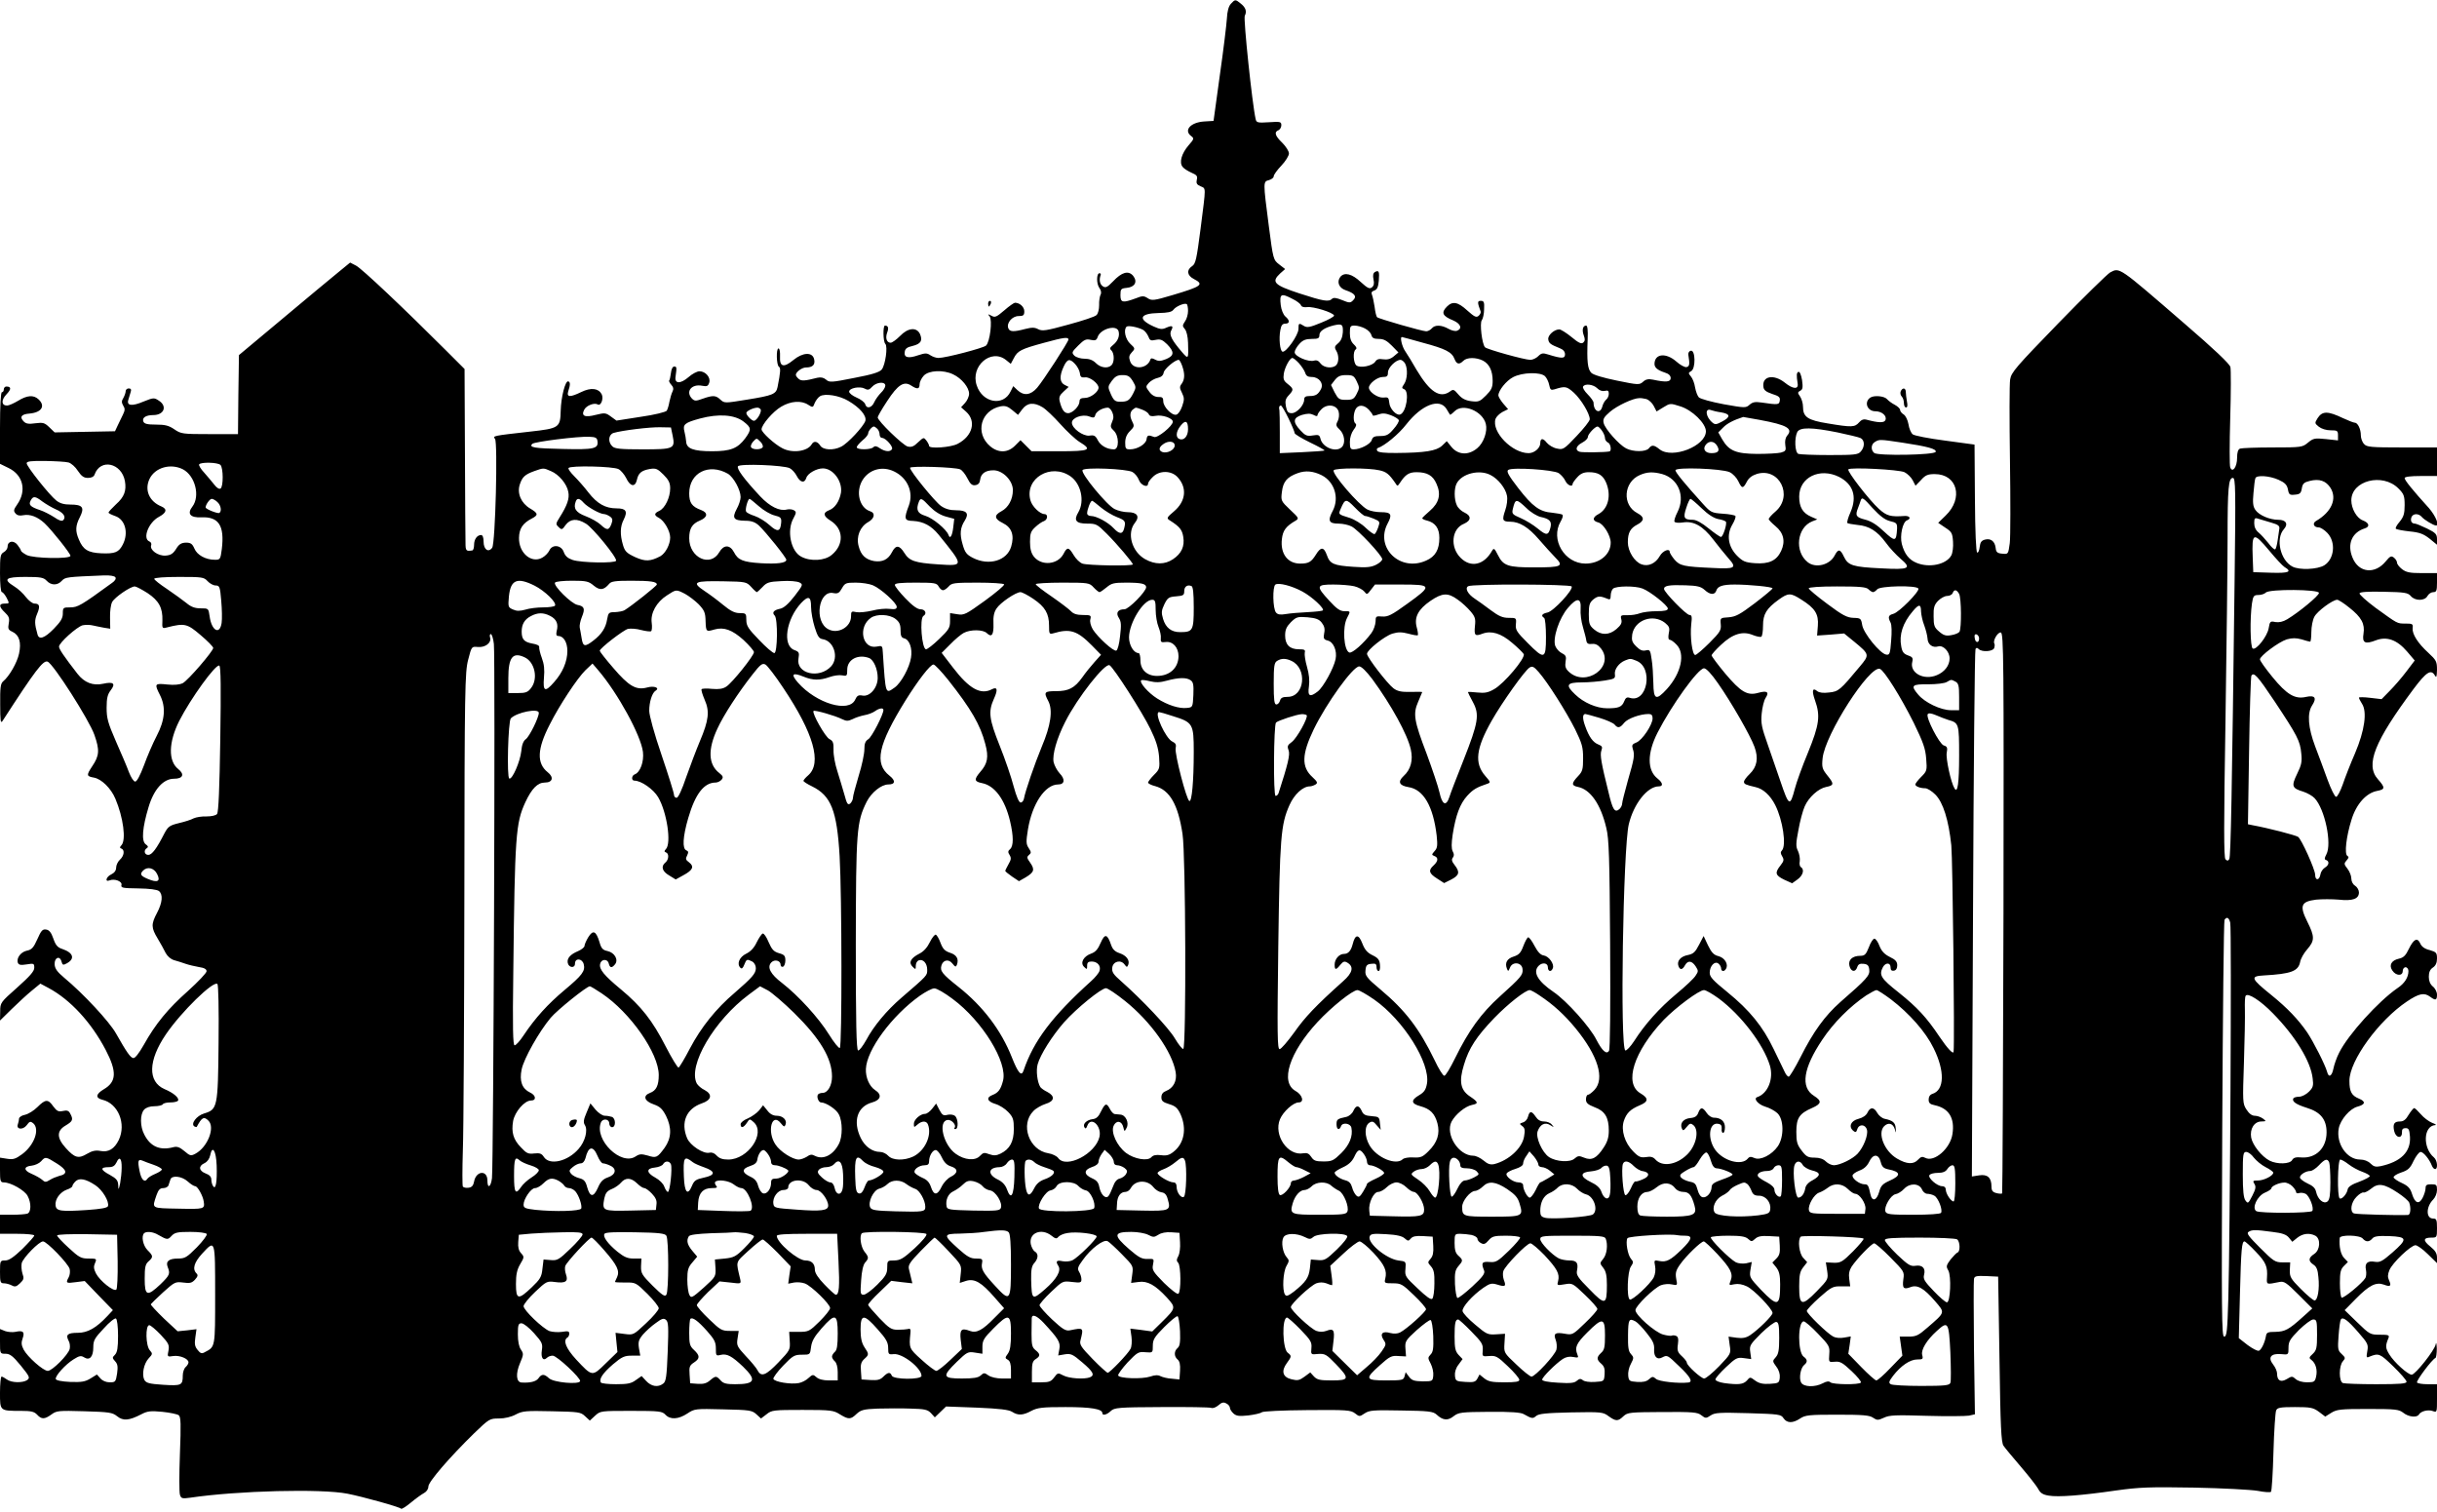 <?xml version="1.0" standalone="no"?>
<!DOCTYPE svg PUBLIC "-//W3C//DTD SVG 20010904//EN"
 "http://www.w3.org/TR/2001/REC-SVG-20010904/DTD/svg10.dtd">
<svg version="1.0" xmlns="http://www.w3.org/2000/svg"
 width="1280pt" height="794pt" viewBox="0 0 1280 794"
 preserveAspectRatio="xMidYMid meet">
<g transform="translate(0,794) scale(0.1,-0.1)"
fill="#000000" stroke="none">
<path d="M6465 7920 c-12 -13 -19 -39 -21 -78 -2 -31 -18 -165 -37 -297 l-33
-240 -50 -3 c-72 -5 -108 -47 -67 -77 16 -12 14 -16 -14 -48 -37 -43 -51 -91
-31 -114 7 -9 28 -22 46 -30 28 -12 33 -18 28 -37 -4 -18 0 -26 19 -34 30 -14
30 6 1 -222 -21 -162 -26 -186 -45 -198 -30 -20 -26 -49 9 -67 56 -29 43 -39
-112 -85 -97 -29 -109 -30 -130 -16 -20 13 -28 13 -63 -1 -68 -25 -80 -23 -80
17 0 32 3 35 32 38 44 4 59 32 35 63 -25 30 -60 20 -106 -29 -30 -31 -39 -35
-53 -26 -17 11 -21 35 -12 59 2 6 0 10 -6 10 -16 0 -17 -54 -1 -77 10 -13 12
-27 6 -37 -4 -9 -8 -33 -7 -54 0 -21 -5 -44 -14 -52 -7 -8 -74 -30 -148 -50
-116 -32 -137 -35 -158 -24 -19 10 -33 10 -69 1 -60 -16 -81 -15 -88 4 -11 28
21 64 54 64 25 0 30 4 30 25 0 23 -24 45 -49 45 -5 0 -31 -18 -56 -40 -41 -35
-49 -39 -68 -28 -19 10 -20 9 -9 -4 15 -19 2 -133 -19 -153 -14 -13 -212 -65
-250 -65 -11 0 -30 6 -42 14 -19 13 -28 12 -65 0 -52 -18 -75 -12 -70 18 2 17
13 25 41 31 44 11 54 28 39 63 -18 37 -63 33 -105 -11 -19 -19 -41 -35 -49
-35 -21 0 -29 25 -18 54 9 24 5 36 -12 36 -11 0 -10 -84 2 -96 14 -14 0 -112
-19 -135 -12 -14 -50 -26 -145 -44 -120 -24 -130 -24 -147 -9 -13 11 -27 14
-46 10 -66 -17 -84 -18 -98 -6 -8 7 -15 16 -15 21 0 15 32 39 53 39 36 0 50
15 43 44 -9 38 -59 36 -109 -5 -51 -42 -73 -36 -70 19 1 23 -2 42 -8 42 -13 0
-11 -87 2 -96 10 -6 9 -26 -7 -107 -8 -37 -24 -44 -161 -66 -116 -19 -118 -19
-139 0 -24 23 -39 24 -93 5 -36 -13 -42 -13 -56 0 -36 37 -3 79 53 68 25 -5
31 -2 37 16 9 27 -19 60 -51 60 -13 0 -39 -14 -58 -31 -42 -36 -73 -35 -68 1
7 50 7 55 -7 55 -8 0 -15 -14 -17 -34 -3 -19 -6 -37 -9 -39 -3 -3 2 -13 11
-23 11 -12 13 -23 6 -36 -5 -10 -12 -34 -16 -53 -3 -19 -10 -41 -14 -47 -5 -7
-65 -22 -136 -32 l-128 -20 -29 21 c-27 20 -32 21 -80 9 -58 -15 -78 -6 -60
28 12 22 53 37 70 27 17 -11 33 31 21 54 -17 31 -56 36 -107 11 -58 -28 -77
-28 -69 2 12 36 12 50 1 54 -16 5 -38 -82 -40 -154 -2 -89 -8 -93 -162 -110
-195 -22 -196 -22 -183 -38 15 -18 2 -549 -15 -572 -20 -27 -45 -9 -45 32 0
22 -5 35 -13 35 -21 0 -37 -22 -37 -52 0 -15 -4 -29 -10 -29 -32 -5 -35 -2
-35 41 -1 25 -2 240 -3 478 l-2 434 -97 97 c-218 218 -443 431 -473 446 l-31
16 -67 -55 c-37 -30 -168 -139 -292 -243 l-225 -188 -3 -207 -2 -208 -149 0
c-142 0 -150 1 -185 25 -29 20 -49 25 -97 25 -45 0 -61 4 -66 16 -8 20 13 34
52 34 57 0 75 47 29 76 -24 16 -28 16 -80 -5 -61 -26 -90 -22 -80 9 3 11 9 29
12 40 5 14 2 20 -10 20 -9 0 -16 -7 -16 -15 0 -8 -6 -24 -12 -35 -10 -16 -10
-24 -1 -40 10 -15 10 -25 -1 -47 -7 -15 -20 -41 -28 -58 l-14 -30 -159 -3
-158 -3 -28 27 c-25 24 -33 26 -73 21 -34 -5 -49 -3 -61 9 -24 24 -13 39 31
42 63 6 84 40 46 75 -26 24 -60 21 -107 -8 -22 -13 -48 -25 -58 -25 -30 0 -32
29 -3 59 26 27 26 41 -1 41 -7 0 -13 -7 -13 -15 0 -8 -4 -15 -10 -15 -6 0 -10
-69 -10 -188 l0 -188 45 -22 c77 -37 96 -120 45 -192 -18 -26 -20 -33 -9 -46
9 -11 22 -14 41 -10 36 7 75 -8 112 -42 40 -38 136 -159 136 -171 0 -18 -195
-14 -230 4 -17 9 -30 19 -30 23 0 4 -8 17 -18 30 -20 26 -52 21 -52 -9 0 -10
-9 -23 -20 -29 -18 -10 -20 -21 -20 -110 0 -58 4 -100 10 -100 5 0 16 -13 25
-30 15 -30 15 -30 -10 -30 -32 0 -32 -16 1 -47 21 -20 25 -30 20 -57 -5 -28
-3 -34 19 -44 36 -17 48 -55 35 -115 -10 -47 -51 -119 -84 -146 -13 -11 -16
-34 -15 -120 0 -86 2 -102 12 -88 172 266 214 321 237 312 30 -11 220 -309
246 -385 28 -80 26 -109 -12 -165 -31 -47 -30 -52 9 -59 40 -7 90 -56 113
-111 42 -99 57 -217 32 -244 -10 -11 -10 -14 0 -18 18 -7 14 -38 -8 -58 -11
-10 -20 -29 -20 -42 0 -15 -9 -27 -25 -35 -27 -12 -36 -42 -10 -32 27 11 68
-5 63 -24 -4 -15 6 -17 88 -18 60 -1 99 -6 109 -14 22 -18 18 -61 -10 -114
-32 -60 -31 -79 3 -135 15 -25 34 -59 42 -76 10 -18 27 -33 45 -38 17 -5 44
-13 60 -19 17 -6 48 -13 70 -17 28 -4 40 -11 40 -22 0 -9 -44 -55 -97 -103
-106 -94 -171 -173 -233 -284 -25 -44 -46 -71 -55 -69 -15 2 -35 31 -90 128
-34 62 -173 211 -273 294 -36 30 -49 48 -50 70 -2 36 27 48 36 15 5 -19 9 -20
27 -10 45 24 36 56 -23 76 -25 8 -35 20 -47 55 -11 32 -22 45 -38 47 -19 3
-26 -6 -46 -51 -20 -45 -30 -55 -55 -60 -32 -7 -56 -39 -47 -64 5 -11 15 -13
46 -8 38 6 40 5 40 -18 0 -18 -23 -44 -89 -103 -88 -78 -90 -80 -90 -126 l-1
-48 61 60 c34 33 81 77 106 97 l45 37 43 -23 c114 -61 224 -180 300 -325 60
-115 57 -168 -10 -207 -42 -25 -45 -46 -7 -55 83 -20 126 -126 86 -211 -23
-47 -54 -66 -96 -58 -25 5 -44 1 -71 -15 -45 -27 -65 -21 -111 30 -49 54 -49
91 -1 119 37 22 41 31 24 62 -8 16 -17 19 -39 14 -23 -5 -31 -1 -50 24 -27 39
-41 39 -83 -3 -19 -19 -48 -37 -66 -41 -17 -3 -31 -13 -31 -20 0 -7 -3 -20 -6
-29 -11 -28 26 -32 46 -6 15 21 20 22 34 11 37 -31 6 -116 -58 -163 -34 -25
-47 -29 -78 -24 l-38 6 0 -65 c0 -58 2 -65 20 -65 37 0 110 -42 125 -71 20
-37 19 -85 -1 -93 -9 -3 -45 -6 -80 -6 l-64 0 0 -50 0 -50 90 0 c50 0 90 -4
90 -9 0 -5 -28 -36 -62 -70 -46 -44 -71 -61 -90 -61 -27 0 -28 -1 -28 -60 0
-54 2 -60 21 -60 11 0 29 -5 41 -11 16 -9 24 -7 43 11 20 19 22 26 13 51 -5
16 -7 41 -4 55 8 29 91 114 112 114 20 0 133 -117 140 -145 3 -13 1 -32 -5
-43 -17 -31 -14 -33 37 -26 l47 6 74 -77 74 -76 -29 -31 c-59 -63 -104 -88
-155 -88 -54 0 -65 -10 -49 -41 7 -11 9 -31 6 -44 -8 -31 -92 -115 -115 -115
-24 0 -107 74 -127 112 -12 23 -13 37 -5 59 12 34 2 43 -38 34 -15 -3 -40 -1
-54 4 l-27 11 0 -65 c0 -65 0 -65 29 -65 23 0 39 -12 80 -62 46 -57 50 -64 34
-76 -23 -16 -83 -15 -107 3 -11 8 -23 15 -28 15 -4 0 -8 -38 -8 -84 0 -97 -2
-96 111 -96 53 0 69 -4 84 -20 23 -25 39 -25 75 1 27 20 37 21 173 17 130 -4
147 -6 172 -26 32 -26 63 -23 127 10 32 17 49 19 111 13 39 -4 78 -12 86 -18
11 -9 12 -47 6 -203 -4 -105 -4 -202 0 -214 6 -20 11 -22 54 -16 250 37 689
48 826 21 77 -15 273 -69 282 -79 3 -3 27 12 52 33 25 21 56 43 69 50 13 7 22
21 22 34 0 24 110 152 241 280 78 75 81 77 129 77 31 0 65 8 89 21 36 19 54
20 190 17 140 -3 151 -4 174 -26 l25 -23 27 25 c28 26 30 26 190 26 149 0 163
-2 180 -20 25 -27 68 -25 115 6 38 25 41 26 189 22 139 -3 151 -5 174 -26 l24
-22 29 22 c27 22 37 23 189 23 149 0 163 -2 196 -23 46 -28 57 -28 88 2 23 21
37 25 111 28 47 1 124 2 172 0 75 -2 90 -5 108 -24 l20 -22 30 29 29 28 162
-6 c119 -5 168 -11 185 -22 31 -20 57 -19 101 5 33 17 57 20 180 20 134 0 193
-10 193 -32 0 -14 23 -9 44 11 19 18 39 20 266 21 135 1 252 -1 261 -4 9 -4
25 2 38 13 18 16 28 18 42 10 11 -5 19 -16 19 -23 0 -7 8 -20 19 -30 15 -13
29 -15 77 -10 32 4 65 11 72 17 7 5 107 10 238 11 208 2 229 0 251 -17 23 -18
24 -18 51 0 24 16 45 18 192 15 144 -2 167 -5 185 -21 33 -31 59 -34 90 -9 26
20 39 22 187 23 112 1 166 -3 181 -12 43 -24 48 -25 65 -10 14 12 51 16 184
19 159 3 168 2 197 -20 38 -27 49 -28 78 0 22 20 33 21 205 22 160 1 184 -1
204 -17 22 -17 25 -17 49 -1 22 15 48 16 197 12 162 -5 173 -6 186 -27 18 -26
48 -27 87 -1 27 18 47 20 195 20 135 0 170 -3 188 -16 21 -14 26 -14 57 0 29
14 62 15 225 10 105 -3 205 -2 222 1 l31 7 -5 347 c-2 190 -2 354 0 364 3 15
13 17 65 15 l62 -3 7 -433 c5 -356 9 -437 21 -455 8 -12 49 -61 91 -110 41
-48 82 -100 91 -116 11 -22 24 -31 55 -36 51 -9 175 1 355 27 122 17 174 19
410 15 149 -3 298 -11 333 -17 35 -7 66 -9 70 -5 4 3 10 97 13 208 3 111 10
210 14 219 6 15 21 18 99 18 82 0 96 -3 126 -25 l33 -25 32 20 c29 18 50 20
192 20 145 0 163 -2 186 -20 27 -22 72 -27 82 -9 11 18 49 27 73 18 22 -8 22
-7 22 66 l0 75 -49 0 c-28 0 -52 4 -56 9 -5 9 79 122 97 129 4 2 7 25 7 50 -1
27 -4 36 -6 21 -5 -30 -107 -159 -126 -159 -20 0 -93 66 -117 106 -21 33 -22
46 -5 86 6 16 1 18 -45 18 -51 0 -54 2 -119 65 l-66 64 59 60 c70 71 106 89
147 74 34 -13 41 -8 27 23 -8 17 -7 31 2 53 15 38 113 131 137 131 9 0 39 -21
65 -47 l48 -47 0 29 c0 22 -9 37 -35 58 -40 32 -38 47 6 47 28 0 29 1 29 50 0
44 -3 50 -20 50 -39 0 -38 62 0 100 11 11 20 33 20 50 0 27 -3 30 -30 30 -24
0 -30 -4 -30 -20 0 -12 -7 -34 -15 -50 -19 -38 -41 -30 -56 19 -9 29 -20 42
-52 57 -23 10 -43 24 -45 30 -1 7 16 18 40 26 36 12 47 22 65 61 13 26 29 47
37 47 15 0 47 -40 59 -72 4 -10 11 -18 17 -18 16 0 12 46 -6 61 -60 50 -56
166 7 170 8 0 0 6 -17 12 -17 7 -44 27 -59 45 -15 17 -30 32 -35 32 -4 0 -17
-16 -29 -35 -14 -25 -27 -35 -45 -35 -31 0 -39 -13 -31 -50 8 -37 42 -43 41
-7 -1 16 5 22 19 22 17 0 20 -8 23 -45 5 -80 -48 -132 -155 -155 -25 -5 -36
-2 -52 14 -13 13 -34 21 -55 21 -70 0 -127 84 -112 164 9 46 59 104 99 114 41
11 44 27 7 42 -39 16 -50 37 -50 94 0 105 154 317 302 416 64 43 91 48 122 25
28 -21 36 -19 36 11 0 14 -10 34 -22 43 -14 12 -21 29 -21 51 0 23 6 38 21 48
15 10 22 25 22 48 0 30 -4 34 -38 44 -26 6 -43 18 -50 35 -15 33 -34 24 -60
-29 -16 -34 -28 -46 -52 -51 -40 -9 -54 -35 -34 -63 19 -28 54 -29 54 -2 0 11
7 20 15 20 8 0 15 -9 15 -20 0 -33 -20 -65 -58 -90 -99 -68 -259 -244 -306
-339 -13 -25 -26 -63 -30 -83 -8 -41 -25 -50 -33 -18 -10 37 -72 159 -105 208
-47 68 -103 127 -188 196 -108 87 -113 99 -39 103 142 8 180 22 190 70 3 18
20 48 38 68 39 45 39 66 0 144 -42 84 -34 106 46 116 30 3 84 3 119 0 73 -8
106 4 106 38 0 12 -9 28 -20 35 -12 7 -20 23 -20 38 0 14 -9 37 -20 51 -19 24
-19 28 -5 44 12 13 13 19 4 24 -16 10 -6 101 22 190 25 82 77 140 134 151 43
8 44 17 5 61 -68 76 -19 198 188 476 66 88 91 104 111 69 8 -13 10 -7 11 30 0
44 -4 51 -45 89 -56 51 -86 99 -83 130 3 22 -1 24 -37 24 -46 0 -40 -2 -158
83 -48 36 -86 70 -84 76 3 7 43 10 128 8 109 -2 126 -5 141 -22 22 -27 74 -27
88 0 6 11 20 20 30 20 17 0 20 7 20 50 l0 50 -79 0 c-64 0 -83 4 -105 21 -14
11 -26 26 -26 34 0 7 -7 19 -16 26 -14 11 -20 9 -43 -19 -57 -70 -143 -61
-175 20 -29 70 -3 132 65 153 28 9 23 29 -11 42 -32 12 -60 62 -60 105 0 104
164 146 247 63 29 -29 33 -39 33 -88 0 -45 -5 -61 -26 -87 -15 -17 -24 -34
-20 -37 4 -4 36 -10 72 -14 52 -5 73 -13 105 -38 l39 -32 0 30 c0 25 -7 33
-52 55 -29 14 -58 26 -64 26 -18 0 -25 15 -18 34 8 20 38 21 55 0 12 -14 61
-44 74 -44 19 0 -2 50 -37 91 -88 97 -128 147 -128 158 0 7 30 11 85 11 l85 0
0 75 0 75 -183 0 c-165 0 -186 2 -200 18 -10 10 -17 31 -17 46 0 32 -16 66
-32 66 -6 0 -34 11 -62 24 -80 38 -108 38 -133 0 -16 -26 -16 -27 6 -45 14
-11 39 -19 62 -19 35 0 39 -2 39 -26 l0 -27 -64 7 c-59 6 -66 4 -94 -19 -29
-24 -34 -25 -185 -25 -86 0 -162 -3 -171 -6 -11 -4 -16 -19 -16 -49 0 -47 -24
-81 -36 -50 -4 9 -4 126 0 259 4 133 4 254 1 268 -4 17 -84 93 -242 229 -348
301 -339 295 -390 268 -14 -8 -137 -128 -272 -267 -222 -229 -247 -257 -253
-295 -4 -23 -4 -213 -1 -422 3 -209 3 -406 -1 -438 -8 -58 -8 -58 -39 -55 -26
2 -33 8 -35 30 -4 35 -26 52 -56 44 -19 -5 -25 -14 -28 -39 -2 -17 -7 -31 -13
-29 -6 1 -11 106 -12 285 l-2 282 -155 21 c-85 11 -162 26 -170 33 -9 8 -19
31 -22 53 -4 22 -15 45 -25 51 -11 7 -19 17 -19 24 0 7 -13 19 -28 27 -16 8
-34 22 -41 30 -14 16 -67 21 -87 8 -35 -23 -17 -72 26 -72 34 0 62 -24 53 -46
-6 -16 -37 -15 -100 2 -15 4 -27 -1 -39 -15 -22 -25 -38 -26 -163 -5 -107 17
-131 34 -131 88 0 17 -7 41 -15 53 -14 20 -14 23 1 31 13 7 14 18 9 56 -5 28
-12 45 -19 43 -10 -4 -11 -17 -4 -62 5 -31 -25 -29 -67 5 -59 47 -121 35 -113
-22 2 -17 14 -26 46 -37 35 -11 43 -17 40 -35 -3 -22 -8 -23 -96 -10 -34 5
-47 2 -63 -12 -19 -17 -24 -17 -136 3 -64 12 -122 28 -130 36 -7 7 -16 31 -20
53 -3 21 -13 47 -22 57 -14 17 -14 19 2 28 24 14 22 112 -2 107 -10 -2 -15
-12 -13 -23 8 -48 6 -60 -10 -63 -9 -2 -33 11 -53 29 -55 48 -114 42 -115 -12
0 -20 16 -33 55 -46 20 -6 30 -16 30 -29 0 -20 -24 -23 -93 -8 -24 5 -38 2
-52 -11 -19 -17 -25 -17 -137 6 -73 15 -124 30 -135 41 -19 19 -24 59 -19 176
2 49 -1 72 -8 72 -18 0 -23 -24 -12 -53 7 -19 6 -28 -3 -36 -10 -9 -25 -2 -62
29 -27 22 -56 40 -64 40 -27 0 -61 -31 -58 -52 3 -21 11 -27 61 -47 18 -7 27
-18 27 -32 0 -23 -17 -23 -88 -1 -28 9 -36 8 -53 -9 -10 -10 -29 -19 -41 -19
-30 0 -227 55 -238 66 -16 16 -29 128 -17 142 6 8 12 34 12 58 2 37 -1 44 -17
44 -19 0 -19 -8 -1 -56 2 -6 -3 -16 -11 -23 -12 -10 -22 -5 -59 28 -49 45 -77
51 -107 21 -32 -32 -24 -50 33 -73 39 -17 49 -43 20 -54 -9 -4 -29 1 -45 10
-37 21 -72 22 -88 2 -7 -8 -20 -15 -29 -15 -21 0 -250 66 -258 74 -4 3 -10 28
-13 54 -4 26 -10 54 -14 64 -5 11 -1 18 12 22 15 5 21 18 24 52 4 49 0 57 -21
45 -9 -6 -11 -18 -7 -38 5 -21 2 -34 -8 -42 -12 -10 -23 -5 -59 28 -46 43 -85
53 -107 27 -20 -26 -8 -58 27 -70 48 -16 61 -32 41 -52 -15 -16 -20 -16 -59 0
-29 12 -45 14 -52 7 -18 -18 -46 -13 -172 28 -134 44 -149 60 -101 105 l26 23
-31 24 c-31 24 -32 26 -55 204 -30 232 -30 231 1 239 14 4 25 13 25 20 0 8 18
33 40 56 22 23 40 52 40 64 0 12 -16 37 -35 56 -38 36 -44 57 -20 66 8 4 15
15 15 26 0 19 -5 20 -65 16 -60 -4 -66 -2 -70 17 -18 79 -65 527 -57 542 12
23 5 44 -22 65 -27 22 -29 22 -51 -2z m324 -1550 c21 -10 41 -25 44 -33 3 -9
16 -12 34 -10 31 4 135 -28 140 -44 2 -5 -28 -22 -68 -38 -58 -24 -74 -27 -90
-17 -27 17 -29 16 -29 -16 0 -32 -66 -125 -84 -119 -13 4 -20 69 -11 114 4 24
11 33 25 33 25 0 26 17 1 38 -11 10 -21 35 -24 59 -7 60 1 65 62 33z m-549
-63 c0 -18 -7 -43 -16 -55 -14 -21 -14 -25 -1 -40 9 -10 16 -39 17 -72 3 -87
2 -88 -31 -50 -54 63 -69 91 -58 113 14 25 7 30 -25 16 -21 -10 -33 -9 -66 6
-86 39 -75 69 26 71 47 1 68 5 77 17 13 18 58 37 70 30 4 -2 7 -19 7 -36z
m813 -113 c-2 -26 -10 -45 -25 -57 -18 -15 -20 -21 -10 -38 15 -24 15 -62 0
-77 -19 -19 -65 -14 -82 9 -10 14 -20 19 -34 15 -29 -9 -102 22 -102 44 0 9
11 29 25 44 18 20 34 26 65 26 33 0 40 3 40 20 0 21 27 39 75 51 44 10 50 6
48 -37z m-1050 14 c10 -5 22 -21 28 -34 8 -22 13 -25 39 -19 25 5 35 1 60 -23
39 -40 38 -60 -5 -78 -28 -11 -40 -12 -57 -3 -17 9 -23 9 -26 0 -16 -48 -90
-55 -106 -9 -8 22 -6 32 9 48 18 19 17 21 -8 44 -26 24 -37 73 -20 90 8 8 59
-2 86 -16z m1166 7 c16 -8 31 -23 34 -35 4 -15 13 -20 39 -20 26 0 42 -9 69
-36 l34 -35 -25 -21 c-17 -14 -34 -18 -55 -15 -23 4 -34 0 -42 -13 -15 -22
-79 -35 -99 -19 -16 13 -19 75 -3 84 7 5 3 14 -10 26 -15 14 -21 32 -21 59 0
36 2 40 25 40 15 0 39 -7 54 -15z m-1294 -14 c7 -25 -3 -52 -29 -73 -17 -14
-19 -19 -8 -29 15 -16 16 -61 0 -77 -19 -19 -57 -14 -82 11 -16 16 -35 23 -60
23 -20 0 -43 7 -53 16 -15 16 -14 19 20 53 31 31 41 36 66 30 24 -5 30 -2 36
14 13 43 98 68 110 32z m-263 -44 c0 -12 -132 -216 -165 -254 -34 -39 -70 -43
-103 -12 l-22 21 -14 -28 c-38 -80 -148 -60 -178 32 -34 101 75 195 153 134
l26 -21 16 30 c20 39 38 48 160 81 102 28 126 31 127 17z m1861 -17 c120 -32
153 -49 167 -86 11 -28 25 -30 46 -9 19 19 67 19 103 1 34 -18 51 -54 51 -107
0 -34 -7 -48 -35 -76 -32 -32 -39 -35 -78 -30 -30 4 -49 14 -67 35 -23 27 -27
29 -44 16 -53 -38 -106 -3 -176 114 -21 37 -48 81 -59 97 -17 24 -29 75 -18
75 1 0 51 -13 110 -30z m-651 -107 c14 -16 29 -38 33 -50 5 -17 14 -23 35 -23
38 0 64 -34 48 -64 -15 -28 -28 -36 -60 -36 -21 0 -28 -5 -28 -19 0 -29 -39
-71 -65 -71 -20 0 -25 7 -31 36 -5 28 -2 40 15 58 27 29 26 34 -5 59 -22 17
-25 26 -21 55 6 35 32 82 45 82 5 0 20 -12 34 -27z m-1175 -5 c12 -13 23 -34
25 -48 2 -20 8 -24 27 -22 24 4 71 -32 71 -54 0 -22 -42 -54 -72 -54 -20 0
-28 -5 -28 -18 0 -25 -36 -62 -60 -62 -20 0 -33 18 -44 62 -5 21 -1 32 20 51
l27 25 -22 11 c-26 14 -27 47 -4 96 19 41 32 43 60 13z m562 -9 c15 -42 14
-71 -2 -94 -12 -15 -12 -23 1 -48 13 -27 13 -36 1 -71 -8 -23 -21 -42 -31 -44
-24 -5 -68 42 -68 70 0 19 -5 24 -26 23 -17 0 -34 9 -47 27 -20 26 -20 28 -3
47 10 11 31 23 46 26 19 4 30 14 32 28 3 19 59 67 79 67 4 0 12 -14 18 -31z
m1171 12 c15 -28 12 -83 -5 -108 -13 -19 -13 -22 0 -27 29 -11 12 -122 -21
-133 -20 -7 -55 31 -57 62 -3 27 -6 30 -31 27 -28 -3 -76 29 -76 52 0 21 44
56 72 56 23 0 28 4 28 24 0 25 41 66 66 66 7 0 18 -9 24 -19z m-2374 -57 c45
-21 84 -69 84 -102 0 -14 -10 -36 -21 -48 l-21 -23 26 -23 c55 -49 35 -128
-44 -169 -35 -19 -150 -27 -150 -11 0 5 -6 17 -14 28 -14 18 -15 18 -44 -9
-22 -22 -35 -27 -55 -22 -25 7 -157 134 -157 153 0 5 22 44 50 86 56 86 88
106 126 81 32 -21 44 -19 44 7 0 12 10 32 22 45 26 28 102 32 154 7z m3109
-10 c9 -9 19 -30 22 -46 5 -25 9 -28 27 -23 57 18 64 17 103 -18 38 -35 83
-110 83 -139 0 -9 -31 -48 -69 -88 -65 -69 -71 -73 -102 -66 -19 3 -43 17 -55
31 -20 26 -34 24 -34 -3 0 -25 -31 -52 -61 -52 -87 0 -196 112 -174 180 4 11
20 27 36 36 l30 15 -26 30 c-14 17 -25 36 -25 42 0 26 41 77 77 96 49 26 144
28 168 5z m-2165 -26 c17 -29 18 -33 3 -62 -20 -39 -30 -46 -69 -46 -26 0 -34
6 -49 39 -17 39 -17 40 4 70 18 24 30 31 57 31 28 0 38 -6 54 -32z m1176 -1
c15 -31 15 -36 0 -65 -14 -28 -22 -32 -56 -32 -36 0 -41 4 -60 39 l-19 39 20
26 c16 20 29 26 60 26 35 0 41 -4 55 -33z m-2476 -22 c0 -9 -10 -26 -23 -38
-12 -12 -28 -34 -35 -49 -13 -31 -41 -37 -48 -10 -3 9 -23 25 -45 34 -21 9
-39 23 -39 31 0 19 56 30 82 16 16 -9 24 -7 39 10 23 25 69 28 69 6z m3739
-14 c12 -12 27 -17 40 -14 16 4 21 1 21 -15 0 -11 -6 -25 -14 -31 -8 -7 -17
-23 -20 -36 -11 -42 -46 -26 -46 20 0 7 -14 27 -31 44 -17 17 -28 35 -24 41
10 17 54 11 74 -9z m-3934 -66 c62 -36 98 -79 90 -106 -10 -29 -91 -117 -127
-135 -41 -21 -95 -18 -110 6 -15 23 -34 26 -45 6 -22 -37 -102 -48 -154 -20
-40 20 -109 83 -109 99 0 24 60 94 103 119 50 30 106 34 142 10 24 -15 25 -15
34 9 6 14 18 30 28 36 26 16 101 4 148 -24z m4193 9 c12 -4 30 -20 38 -36 l15
-29 36 22 c34 21 36 22 88 5 63 -19 135 -90 135 -131 0 -78 -177 -147 -243
-95 -30 24 -41 25 -57 5 -16 -19 -82 -19 -119 0 -37 19 -110 101 -118 133 -5
21 1 31 33 59 37 32 122 72 154 72 8 1 25 -2 38 -5z m-3172 -43 c17 -10 59
-50 93 -88 34 -38 80 -81 101 -94 69 -42 55 -49 -106 -49 l-146 0 -29 29 -29
29 -29 -29 c-38 -38 -87 -39 -130 -3 -82 69 -50 189 55 210 24 4 37 0 61 -20
l30 -25 22 29 c26 35 61 39 107 11z m2121 -8 c9 -16 18 -29 19 -31 1 -2 12 6
24 18 44 44 147 1 164 -66 10 -39 -11 -100 -45 -128 -45 -38 -99 -36 -134 5
l-26 32 -25 -24 c-29 -27 -90 -37 -236 -38 -65 -1 -99 3 -104 11 -4 6 -3 13 3
15 36 12 110 73 150 125 81 103 174 138 210 81z m-829 -51 c18 -37 32 -71 32
-77 0 -5 36 -27 81 -49 44 -21 78 -40 76 -42 -1 -2 -55 -6 -119 -9 l-116 -5 0
108 c0 59 -1 112 -2 117 -4 16 -1 25 8 25 4 0 22 -31 40 -68z m263 36 c4 -15
2 -36 -5 -50 -11 -20 -9 -26 11 -45 25 -24 31 -71 11 -91 -30 -30 -100 -3
-112 42 -5 22 -10 24 -41 19 -30 -5 -39 -1 -65 27 -41 44 -39 66 9 81 29 8 43
8 60 0 14 -8 21 -8 21 -1 0 5 9 19 21 31 30 30 80 23 90 -13z m159 10 c11 -12
20 -25 20 -29 0 -4 13 -2 29 4 22 8 38 7 67 -4 20 -8 39 -19 41 -26 2 -6 -10
-27 -28 -47 -25 -30 -38 -36 -69 -36 -30 0 -40 -4 -45 -21 -7 -22 -60 -49 -95
-49 -17 0 -20 6 -20 39 0 23 8 48 20 64 13 16 16 28 10 32 -13 8 -13 51 0 76
14 25 44 24 70 -3z m-3195 2 c8 -12 -20 -60 -35 -60 -12 0 -40 29 -40 41 0 10
35 27 57 28 6 1 15 -4 18 -9z m1847 -15 c8 -19 8 -31 -1 -51 -10 -23 -9 -29 9
-46 28 -26 29 -98 1 -98 -36 0 -70 19 -85 48 -12 24 -20 28 -44 24 -33 -4 -92
38 -92 68 0 26 55 46 90 33 24 -9 29 -8 33 8 5 18 37 37 65 38 7 1 18 -10 24
-24z m156 14 c17 -6 33 -17 36 -25 4 -9 14 -12 36 -8 34 7 90 -12 90 -31 0
-22 -80 -87 -98 -80 -31 12 -37 10 -40 -13 -4 -25 -48 -52 -87 -52 -22 0 -25
4 -25 35 0 25 8 44 25 61 23 23 24 27 11 52 -14 28 -11 52 8 64 14 9 8 10 44
-3z m3043 -15 c48 -8 50 -24 4 -48 -29 -16 -37 -17 -50 -6 -37 30 -42 79 -8
66 8 -3 32 -9 54 -12z m-5137 -47 c43 -33 44 -42 11 -88 -40 -54 -77 -69 -175
-69 -98 0 -134 14 -136 50 -1 14 -5 38 -9 53 -10 38 1 47 82 69 97 26 180 20
227 -15z m5337 8 c146 -27 179 -46 145 -84 -8 -10 -12 -28 -9 -48 5 -29 2 -33
-23 -40 -16 -4 -72 -7 -125 -7 -111 1 -148 16 -183 76 l-21 37 26 26 c20 21
55 39 105 55 1 0 39 -7 85 -15z m-3001 -49 c0 -37 -21 -61 -45 -52 -21 8 -19
39 6 70 25 32 39 26 39 -18z m-2707 -34 c14 -69 7 -72 -159 -72 -116 0 -145 3
-158 16 -24 23 -20 61 6 70 42 13 194 32 248 30 l54 -1 9 -43z m1075 36 c7 -7
12 -20 12 -30 0 -10 6 -18 13 -18 19 0 60 -47 52 -59 -9 -16 -37 -13 -64 5
-17 12 -26 13 -34 5 -14 -14 -87 -14 -87 0 0 6 14 22 30 36 17 13 30 30 30 37
0 12 20 36 30 36 3 0 11 -5 18 -12z m3806 -10 c9 -12 16 -30 16 -39 0 -9 7
-19 15 -23 15 -5 21 -45 8 -47 -24 -5 -141 -6 -155 -2 -27 7 -21 31 12 48 17
9 30 22 30 30 0 15 38 55 51 55 4 0 15 -10 23 -22z m1237 -9 c57 -12 112 -25
122 -30 22 -12 22 -47 0 -71 -14 -16 -33 -18 -164 -18 -81 0 -154 3 -163 6
-19 7 -22 83 -6 115 14 26 77 25 211 -2z m-6513 -45 c6 -41 -17 -46 -182 -42
-149 3 -180 8 -160 27 11 11 241 40 299 37 32 -1 41 -5 43 -22z m868 -33 c-9
-14 -53 -14 -61 0 -4 5 1 19 11 30 18 19 18 19 37 0 11 -10 16 -24 13 -30z
m5987 24 c132 -20 179 -33 174 -48 -5 -17 -304 -22 -323 -6 -19 16 -17 46 4
58 23 14 25 14 145 -4z m-3823 -15 c0 -23 -40 -43 -65 -34 -20 8 -19 24 3 40
27 21 62 18 62 -6z m2848 0 c17 -27 8 -40 -29 -40 -33 0 -48 22 -29 45 17 21
43 19 58 -5z m-8658 -89 c14 -4 36 -23 49 -44 19 -28 31 -37 53 -37 18 0 31 6
35 18 30 85 141 61 159 -34 9 -51 -3 -84 -47 -123 -21 -20 -39 -39 -39 -43 0
-4 15 -11 34 -18 53 -17 73 -88 41 -150 -21 -41 -41 -49 -113 -46 -69 3 -96
19 -118 73 -19 44 -18 72 6 118 25 50 14 65 -50 65 -33 0 -55 6 -74 21 -36 28
-156 179 -156 196 0 10 22 13 98 12 53 -1 108 -4 122 -8z m798 -13 c15 -15 16
-115 0 -124 -7 -4 -20 4 -32 20 -12 15 -36 44 -53 63 -18 19 -30 39 -27 44 8
13 98 11 112 -3z m2990 -17 c12 -6 29 -25 37 -41 18 -35 41 -39 50 -10 7 24
54 50 87 50 54 0 104 -68 95 -128 -8 -45 -32 -81 -63 -92 -33 -13 -30 -31 9
-55 68 -43 71 -125 6 -179 -36 -31 -111 -36 -160 -10 -56 28 -78 139 -41 203
15 28 15 33 2 41 -8 5 -25 7 -37 4 -38 -10 -89 15 -140 69 -83 89 -125 145
-117 158 9 15 241 6 272 -10z m-3187 -6 c64 -34 91 -140 50 -195 -30 -38 -12
-60 47 -57 91 4 122 -44 107 -167 -7 -54 -9 -56 -36 -56 -49 0 -94 25 -108 59
-11 25 -19 31 -45 31 -24 -1 -36 -8 -51 -33 -16 -25 -28 -33 -55 -35 -40 -3
-85 30 -76 54 3 8 -1 17 -9 20 -38 15 -5 100 49 129 41 22 46 41 14 55 -64 26
-90 86 -63 144 29 61 111 84 176 51z m2288 1 c13 -7 31 -29 40 -47 21 -45 47
-49 56 -10 8 37 24 50 69 58 31 5 40 1 71 -30 27 -27 35 -43 35 -72 0 -48 -27
-104 -57 -118 -28 -13 -29 -23 -2 -37 28 -15 59 -69 59 -103 0 -37 -25 -83
-51 -98 -53 -28 -80 -29 -133 -5 -45 21 -54 30 -64 64 -16 54 -15 97 4 133 22
44 12 59 -37 59 -59 0 -102 24 -148 83 -22 29 -56 67 -75 86 -19 19 -33 38
-30 43 9 14 236 9 263 -6z m1794 -1 c10 -4 27 -25 38 -47 15 -30 25 -39 42
-36 15 2 23 11 25 28 4 33 28 50 70 50 49 0 102 -54 102 -104 0 -49 -24 -92
-60 -111 -40 -21 -38 -40 7 -62 47 -23 62 -64 44 -124 -22 -74 -117 -102 -201
-59 -33 17 -42 28 -54 71 -16 54 -13 88 12 126 23 37 9 53 -45 53 -34 0 -58 7
-81 23 -32 23 -162 182 -162 200 0 11 235 4 263 -8z m-2150 -9 c42 -17 85 -68
92 -110 7 -34 -6 -71 -46 -134 -20 -32 -21 -35 -5 -50 16 -16 19 -15 37 11 25
33 60 35 106 7 36 -21 165 -179 159 -195 -4 -14 -183 -11 -228 4 -26 9 -39 20
-47 42 -13 37 -61 42 -76 7 -6 -12 -22 -29 -37 -37 -57 -32 -124 25 -122 105
1 48 20 76 66 100 37 19 35 28 -7 53 -48 28 -70 80 -55 126 13 40 27 53 77 71
48 17 47 17 86 0z m930 -14 c30 -18 67 -85 67 -123 0 -13 -9 -42 -21 -63 -25
-47 -16 -60 45 -61 33 0 52 -7 72 -25 37 -35 144 -168 144 -180 0 -17 -48 -23
-134 -18 -95 6 -120 17 -141 58 -21 40 -54 40 -77 0 -46 -81 -158 -30 -158 73
0 51 15 76 56 93 41 17 44 41 7 55 -49 18 -63 38 -63 88 0 108 103 160 203
103z m873 12 c71 -34 103 -109 78 -178 -27 -71 -25 -81 22 -82 54 -3 95 -25
133 -71 136 -168 136 -166 -3 -157 -121 8 -150 18 -176 60 -26 42 -45 43 -65
4 -20 -39 -50 -53 -93 -47 -45 8 -70 31 -82 78 -14 50 7 103 50 127 34 19 39
48 10 57 -56 18 -77 102 -40 163 35 57 104 76 166 46z m1252 -3 c13 -7 28 -26
34 -42 10 -28 48 -43 48 -19 0 6 11 22 25 35 34 35 97 35 130 -1 51 -55 44
-126 -18 -179 -39 -33 -41 -37 -23 -48 52 -33 65 -49 71 -87 8 -49 -9 -87 -54
-117 -43 -29 -94 -29 -146 0 -70 39 -98 136 -54 191 27 34 12 56 -38 56 -19 0
-50 7 -68 16 -39 18 -180 188 -169 205 9 16 231 7 262 -10z m1297 9 c37 -8 51
-20 83 -66 12 -19 12 -19 25 0 28 43 47 56 87 56 56 0 86 -17 105 -61 25 -55
14 -100 -35 -142 -22 -19 -40 -36 -40 -39 0 -3 11 -9 25 -12 44 -11 65 -41 65
-91 0 -62 -21 -98 -69 -119 -136 -62 -270 67 -203 194 26 48 19 60 -34 60 -25
0 -57 6 -72 14 -46 24 -188 189 -177 206 8 13 186 13 240 0z m942 -15 c13 -9
29 -27 35 -41 11 -23 38 -34 38 -15 0 4 11 20 25 35 17 19 34 26 60 26 49 0
74 -15 91 -55 28 -67 11 -137 -40 -165 -33 -17 -33 -36 -1 -44 27 -7 65 -69
65 -106 0 -62 -58 -110 -132 -110 -111 0 -186 127 -131 221 9 15 14 31 10 35
-3 4 -27 8 -53 11 -67 5 -104 32 -180 130 -51 66 -63 88 -52 95 22 15 237 1
265 -17z m898 5 c17 -8 37 -30 45 -47 19 -40 25 -41 45 -3 10 20 28 33 53 41
118 35 192 -115 98 -197 -20 -17 -36 -35 -36 -40 0 -5 16 -21 35 -37 43 -35
54 -80 30 -131 -24 -51 -64 -69 -137 -64 -52 4 -64 9 -95 40 -46 47 -56 109
-24 163 12 20 19 40 16 45 -2 4 -32 10 -66 12 -58 4 -64 7 -103 50 -97 107
-146 167 -146 178 0 18 245 9 285 -10z m918 0 c16 -8 35 -27 43 -42 l15 -29
29 30 c23 26 36 31 72 31 119 0 152 -127 57 -218 l-39 -38 37 -25 c34 -22 38
-29 41 -74 2 -27 -2 -59 -9 -72 -26 -48 -116 -67 -183 -39 -39 16 -63 46 -77
99 -11 43 4 115 27 124 24 9 15 25 -13 23 -73 -5 -93 0 -134 37 -52 47 -169
199 -161 208 12 12 265 -1 295 -15z m-4380 -22 c55 -39 75 -130 41 -188 -26
-43 -13 -60 46 -60 48 0 53 -3 103 -53 55 -55 137 -152 137 -161 0 -10 -238
-6 -265 4 -14 5 -35 26 -46 45 -25 42 -34 44 -53 6 -30 -57 -116 -65 -156 -14
-14 18 -20 41 -20 77 0 44 4 56 28 78 15 14 35 28 45 31 20 7 23 37 3 37 -24
0 -66 41 -74 73 -31 115 108 197 211 125z m1319 6 c67 -34 93 -118 59 -185
-29 -54 -22 -69 29 -69 23 0 54 -7 69 -15 34 -17 161 -153 161 -172 0 -7 -14
-20 -32 -29 -26 -13 -50 -16 -119 -11 -104 7 -124 15 -140 62 -16 44 -32 44
-58 1 -24 -38 -38 -46 -82 -46 -66 0 -105 52 -96 129 5 45 21 67 73 97 18 11
15 15 -30 57 -47 45 -49 47 -43 93 6 54 27 79 83 99 41 15 82 11 126 -11z
m887 1 c40 -20 79 -70 86 -108 4 -19 0 -51 -9 -77 -18 -52 -14 -60 26 -60 49
0 96 -29 151 -93 29 -33 67 -76 86 -95 46 -46 34 -52 -111 -52 -137 0 -162 8
-190 64 -19 38 -22 39 -32 22 -42 -74 -111 -89 -164 -36 -57 56 -48 153 17
179 39 17 40 42 3 59 -16 7 -34 24 -40 38 -15 31 -15 89 -1 115 27 52 120 75
178 44z m902 5 c84 -24 122 -116 80 -199 -12 -23 -19 -46 -16 -51 4 -6 23 -7
44 -4 56 9 105 -18 160 -90 25 -33 61 -77 80 -99 45 -50 35 -56 -82 -50 -154
7 -173 11 -202 44 -14 17 -25 35 -25 40 0 21 -36 7 -52 -21 -22 -39 -60 -57
-96 -44 -37 13 -72 69 -72 116 0 50 13 74 50 93 38 20 38 40 0 60 -81 42 -73
163 13 200 38 17 70 18 118 5z m929 -15 c73 -38 95 -102 60 -184 -13 -28 -20
-54 -17 -58 4 -3 27 -7 53 -10 61 -5 104 -32 149 -93 20 -28 55 -65 77 -84 61
-52 47 -59 -101 -51 -149 7 -174 15 -196 61 -19 41 -30 43 -49 6 -26 -50 -101
-68 -142 -34 -70 56 -56 182 25 214 l26 10 -32 14 c-44 19 -63 50 -63 106 0
101 108 154 210 103z m2308 -15 c33 -15 44 -26 49 -50 5 -28 9 -31 37 -28 26
2 32 8 36 33 4 25 12 32 41 39 51 13 86 1 110 -37 35 -57 5 -126 -76 -173 -21
-12 -13 -34 14 -34 9 0 30 -13 45 -29 46 -48 37 -137 -16 -170 -36 -22 -130
-26 -167 -7 -64 33 -90 147 -45 197 24 27 11 49 -29 49 -46 0 -102 24 -121 52
-12 17 -15 37 -10 88 3 36 7 71 10 78 5 18 73 14 122 -8z m-231 -522 c-14
-1123 -20 -1457 -28 -1470 -6 -10 -11 -10 -20 -1 -9 9 -9 181 0 725 6 392 11
823 11 958 0 270 5 320 28 320 14 0 15 -58 9 -532z m-11513 407 c18 -13 49
-31 69 -40 40 -17 56 -40 39 -57 -7 -7 -22 -2 -48 16 -22 14 -55 31 -74 37
-51 17 -61 28 -49 50 13 25 24 24 63 -6z m9703 -102 c35 -8 38 -12 37 -41 -4
-67 -10 -68 -68 -14 -38 36 -68 55 -100 63 -47 12 -53 21 -37 61 5 13 12 32
15 42 6 16 15 10 61 -42 40 -43 65 -62 92 -69z m-8785 100 c18 -16 24 -48 10
-57 -8 -5 -72 20 -72 29 0 15 22 45 32 45 6 0 20 -7 30 -17z m1924 -4 c21 -23
86 -59 107 -59 7 0 21 -6 31 -13 14 -10 15 -18 7 -40 -13 -33 -23 -34 -57 -2
-14 13 -49 33 -78 44 -51 19 -66 41 -52 77 7 20 20 18 42 -7z m920 -18 c25
-22 61 -43 82 -48 33 -8 37 -13 35 -38 -4 -48 -19 -51 -61 -13 -22 20 -57 41
-78 48 -22 7 -42 17 -45 23 -7 10 9 67 18 67 3 0 25 -18 49 -39z m898 -2 c26
-26 55 -44 84 -52 l44 -12 -5 -43 c-5 -46 -17 -66 -25 -42 -10 29 -82 89 -122
101 -41 12 -50 32 -34 73 9 23 15 21 58 -25z m2286 -49 c6 0 26 -6 45 -14 33
-14 34 -16 24 -45 -6 -17 -14 -33 -19 -36 -4 -2 -25 12 -47 33 -21 21 -59 44
-84 52 -61 19 -60 18 -47 48 23 54 28 54 74 7 24 -25 48 -45 54 -45z m1767 41
c34 -33 64 -52 87 -57 20 -3 38 -10 41 -14 7 -11 -15 -80 -26 -80 -5 0 -34 20
-65 45 -34 28 -65 45 -82 45 -47 0 -53 10 -35 63 8 26 18 47 22 47 4 0 30 -22
58 -49z m-3155 4 c23 -19 61 -42 85 -51 44 -17 47 -22 37 -61 -8 -30 -25 -29
-55 3 -29 31 -90 64 -119 64 -11 0 -20 6 -20 14 0 20 18 66 26 66 3 0 24 -16
46 -35z m2236 -4 c22 -22 56 -42 74 -46 47 -10 59 -23 52 -54 -11 -44 -21 -45
-66 -8 -24 20 -65 45 -91 56 -44 19 -47 23 -41 48 13 55 18 55 72 4z m3912
-76 c35 -10 44 -17 42 -31 -2 -11 -5 -38 -9 -62 -3 -23 -9 -45 -13 -47 -4 -3
-21 12 -36 33 -16 20 -39 45 -51 55 -15 12 -23 29 -23 49 0 27 3 30 23 23 12
-4 42 -13 67 -20z m-11 -147 c33 -40 69 -79 80 -86 42 -25 23 -33 -71 -30
l-93 3 -3 79 c-5 131 3 134 87 34z m-11313 -140 c5 -7 -2 -19 -17 -29 -163
-119 -181 -129 -220 -129 -37 0 -39 -1 -39 -32 0 -25 -11 -43 -47 -80 -49 -50
-78 -60 -86 -30 -16 56 -16 75 -2 108 17 40 13 54 -14 54 -10 0 -30 15 -45 34
-14 19 -41 44 -61 56 -61 38 -47 50 58 50 81 0 96 -3 112 -20 23 -25 57 -26
80 0 18 19 25 20 222 28 31 1 55 -3 59 -10z m484 -20 c12 -13 31 -23 43 -23
20 0 23 -7 29 -80 4 -44 5 -97 2 -117 -10 -65 -53 -40 -63 35 -6 42 -6 42 -47
42 -30 0 -50 7 -75 28 -19 15 -64 48 -101 73 -38 25 -68 49 -68 54 0 6 54 10
130 10 121 0 131 -1 150 -22z m1718 -24 c53 -27 117 -88 107 -105 -4 -5 -31
-9 -62 -9 -31 0 -73 -5 -94 -12 -30 -8 -45 -8 -65 1 -25 11 -26 14 -21 69 9
87 43 102 135 56z m311 0 c32 -26 52 -24 81 10 10 13 34 16 115 16 103 0 135
-5 135 -20 0 -7 -132 -112 -170 -135 -8 -5 -31 -9 -50 -10 -32 0 -35 -3 -41
-37 -7 -45 -29 -79 -72 -112 -45 -35 -55 -33 -62 12 -3 20 -8 46 -10 56 -2 11
3 35 11 55 18 44 14 57 -23 64 -32 6 -128 101 -118 117 3 6 44 10 90 10 75 0
87 -3 114 -26z m826 -6 c14 -16 28 -28 30 -28 2 0 16 12 30 27 22 24 34 28 99
31 43 3 82 -1 95 -7 20 -11 19 -13 -26 -72 -32 -41 -56 -62 -75 -66 -34 -7
-45 -20 -29 -36 17 -17 15 -197 -2 -197 -8 0 -44 31 -80 69 -57 59 -67 74 -67
105 0 34 -2 36 -35 36 -26 0 -48 11 -88 44 -29 24 -72 56 -95 71 -72 48 -58
55 100 52 114 -2 119 -3 143 -29z m640 8 c42 -18 125 -93 125 -113 0 -12 -9
-14 -37 -11 -21 3 -62 -1 -92 -9 -30 -7 -67 -11 -83 -8 -26 6 -28 4 -28 -22 0
-56 -68 -95 -119 -68 -77 39 -52 208 27 190 22 -4 30 0 44 25 16 28 21 30 73
30 31 0 71 -6 90 -14z m345 -6 c6 -11 16 -20 23 -20 7 0 20 9 30 20 15 18 29
20 151 20 74 0 137 -4 140 -9 3 -5 -42 -43 -101 -86 -100 -72 -109 -77 -145
-71 l-38 6 0 -41 c0 -36 -6 -46 -57 -95 -31 -30 -62 -54 -69 -54 -22 0 -35
162 -14 175 20 12 10 35 -15 35 -16 0 -42 18 -80 58 -30 31 -55 63 -55 70 0 9
29 12 110 12 99 0 110 -2 120 -20z m814 -5 c13 -14 27 -25 31 -25 4 0 20 11
37 25 26 22 39 25 103 25 80 0 105 -6 105 -24 0 -23 -92 -116 -114 -116 -35 0
-47 -19 -29 -46 12 -19 13 -37 6 -95 -4 -41 -13 -74 -20 -76 -15 -5 -96 69
-123 111 -11 19 -17 41 -13 54 5 20 2 22 -39 22 -31 0 -50 6 -62 19 -9 10 -55
45 -101 77 -47 32 -85 61 -85 66 0 4 63 8 140 8 137 0 142 -1 164 -25z m1097
-22 c50 -27 117 -89 107 -99 -4 -3 -39 -7 -80 -9 -40 -2 -91 -6 -114 -10 -29
-5 -43 -3 -52 8 -17 20 -19 136 -3 147 18 11 87 -7 142 -37z m-571 -84 c0
-121 -5 -129 -72 -129 -46 0 -75 23 -89 69 -10 33 -9 45 7 78 17 34 23 38 62
41 37 3 42 6 42 27 0 24 16 36 38 27 8 -3 12 -35 12 -113z m843 112 c21 -5 45
-18 53 -28 13 -17 15 -17 35 10 l21 27 135 0 c166 0 168 -5 33 -102 -80 -58
-100 -68 -130 -66 -33 3 -35 1 -35 -27 -1 -17 -10 -44 -22 -60 -39 -53 -101
-108 -116 -102 -29 11 -37 133 -12 181 19 37 20 36 -14 36 -22 0 -41 13 -80
56 -70 76 -68 84 22 84 39 0 89 -4 110 -9z m1142 -1 c10 -17 -96 -131 -127
-137 -29 -6 -36 -17 -18 -28 6 -3 10 -48 10 -101 0 -117 -8 -120 -97 -30 -57
57 -64 68 -61 98 3 33 2 33 -38 33 -32 0 -52 9 -95 41 -30 23 -67 49 -82 59
-37 24 -54 55 -36 66 20 13 536 11 544 -1z m698 -18 c29 -27 54 -28 62 -3 7
22 33 31 96 31 75 0 199 -12 199 -20 0 -4 -42 -39 -93 -78 -78 -59 -100 -71
-137 -74 -45 -3 -45 -3 -42 -37 3 -30 -3 -41 -59 -97 -35 -35 -69 -64 -75 -64
-16 0 -28 97 -21 161 5 40 3 49 -9 49 -17 0 -133 119 -134 137 0 17 27 22 113
19 63 -2 81 -7 100 -24z m-8178 -17 c60 -40 80 -78 78 -144 -2 -42 -1 -43 25
-36 91 23 105 20 175 -40 37 -31 67 -62 67 -68 -1 -18 -132 -170 -160 -185
-17 -8 -44 -11 -82 -7 -66 7 -68 4 -38 -55 32 -63 27 -131 -17 -215 -20 -38
-50 -108 -67 -155 -20 -53 -37 -85 -46 -85 -8 0 -22 22 -33 50 -10 28 -41 100
-68 161 -42 97 -49 121 -49 177 0 50 5 70 21 91 28 36 15 47 -39 35 -54 -12
-99 6 -135 52 -72 93 -97 130 -97 143 0 20 94 104 124 112 15 3 39 3 54 -1 15
-3 41 -9 59 -12 l32 -5 -1 58 c-1 33 4 69 11 82 13 25 96 82 119 82 7 0 37
-16 67 -35z m7852 24 c40 -15 133 -89 133 -105 0 -10 -16 -14 -59 -14 -33 0
-72 -5 -88 -11 -15 -6 -45 -11 -66 -10 -34 1 -37 -1 -31 -23 4 -18 -2 -29 -26
-50 -39 -33 -80 -33 -117 -2 -25 21 -28 31 -28 81 0 48 4 60 24 77 24 19 35
19 74 3 13 -6 17 -2 17 17 0 13 5 29 12 36 15 15 117 16 155 1z m1187 -4 c8
-8 19 -15 24 -15 5 0 15 7 22 15 15 18 205 22 216 4 8 -14 -102 -126 -132
-133 -26 -7 -29 -17 -14 -46 6 -11 7 -50 3 -95 -5 -69 -8 -76 -26 -73 -32 5
-119 112 -126 155 -6 35 -8 37 -46 38 -33 1 -57 13 -137 73 -54 40 -98 77 -98
82 0 6 57 10 149 10 120 0 153 -3 165 -15z m-6216 -24 c20 -11 53 -36 72 -55
30 -32 35 -44 36 -89 2 -55 3 -56 47 -43 49 14 93 -2 152 -55 30 -28 55 -57
55 -64 0 -19 -114 -161 -145 -181 -18 -12 -39 -15 -75 -12 -28 3 -53 2 -55 -2
-3 -4 5 -29 16 -55 27 -61 22 -107 -25 -218 -19 -45 -51 -130 -72 -189 -22
-66 -42 -108 -50 -108 -8 0 -14 7 -14 16 0 9 -29 102 -65 208 -39 114 -65 209
-65 233 0 46 15 94 33 105 25 15 -7 28 -45 17 -57 -15 -95 7 -177 103 -39 45
-71 86 -71 90 0 13 123 108 148 115 14 3 46 1 70 -6 24 -6 47 -9 52 -6 4 3 6
23 3 44 -7 51 25 109 80 144 49 32 48 32 95 8z m6692 0 c12 -23 13 -180 2
-199 -5 -7 -24 -15 -44 -18 -27 -5 -40 -1 -63 19 -25 21 -29 31 -29 80 -1 45
3 60 23 81 14 14 35 26 48 26 13 0 26 7 29 15 8 21 21 19 34 -4z m1890 5 c0
-15 -106 -102 -166 -138 -23 -14 -44 -18 -63 -15 -27 6 -29 3 -35 -32 -7 -43
-66 -118 -84 -107 -13 8 -15 158 -4 236 6 40 10 45 34 45 15 0 33 6 39 13 20
19 279 17 279 -2z m-6753 -31 c62 -42 83 -77 83 -141 0 -43 1 -46 23 -40 87
26 125 14 202 -64 l48 -49 -34 -38 c-19 -21 -48 -57 -64 -80 -41 -57 -72 -73
-139 -73 -61 0 -65 -5 -40 -52 25 -48 13 -128 -34 -239 -38 -92 -87 -234 -94
-274 -2 -11 -10 -20 -17 -20 -9 0 -22 30 -37 85 -12 47 -45 143 -73 213 -56
140 -61 179 -31 246 22 48 19 66 -10 51 -59 -31 -119 2 -204 113 l-60 78 45
45 c24 25 56 52 71 60 36 19 103 18 122 -2 25 -24 36 -7 34 50 -2 37 3 61 16
80 19 30 101 86 126 86 8 0 39 -16 67 -35z m2229 -4 c22 -15 52 -43 68 -62 24
-28 27 -40 23 -76 -5 -51 0 -56 40 -41 46 17 97 2 155 -48 29 -24 56 -51 61
-59 11 -20 -103 -156 -156 -185 -31 -18 -49 -21 -88 -17 -27 3 -49 4 -49 2 0
-2 12 -26 26 -52 36 -66 29 -107 -49 -305 -36 -90 -69 -176 -74 -193 -17 -52
-38 -43 -52 22 -7 32 -38 123 -67 202 -68 178 -73 212 -45 276 11 26 21 49 21
50 0 2 -28 2 -62 1 -49 -1 -69 4 -89 19 -32 24 -139 163 -139 181 0 20 92 93
133 106 30 9 49 9 84 0 25 -7 48 -11 50 -8 2 2 0 21 -6 42 -14 52 8 94 72 138
63 43 92 44 143 7z m1805 0 c72 -45 92 -76 87 -138 l-4 -51 71 5 71 6 54 -44
c80 -66 80 -68 29 -129 -104 -125 -112 -132 -162 -137 -30 -4 -52 -1 -62 7
-25 21 -30 3 -12 -48 29 -81 23 -128 -37 -275 -30 -72 -61 -158 -69 -190 -25
-95 -31 -92 -75 38 -17 50 -47 137 -67 194 -32 90 -37 113 -32 163 3 32 12 70
21 83 20 31 7 39 -40 26 -57 -16 -91 5 -173 102 -39 47 -71 90 -71 95 0 5 22
30 49 55 61 58 114 74 167 52 20 -8 40 -12 45 -9 5 3 9 29 9 58 0 61 18 90 83
137 50 36 62 36 118 0z m-5201 -38 c0 -27 9 -75 19 -107 15 -48 23 -60 42 -63
59 -9 86 -96 45 -142 -63 -69 -187 -39 -172 41 5 30 3 35 -22 44 -64 24 -43
162 36 247 38 40 52 35 52 -20z m1810 -17 c0 -29 7 -70 15 -89 8 -20 14 -46
12 -59 -2 -20 2 -23 25 -20 38 5 68 -28 68 -75 -1 -61 -46 -103 -113 -103 -52
0 -87 32 -87 81 0 21 -4 39 -10 39 -25 0 -50 41 -50 83 1 76 75 197 122 197
15 0 18 -9 18 -54z m2232 6 c-2 -23 3 -66 12 -95 8 -28 17 -61 18 -72 3 -15
10 -19 30 -17 18 2 32 -5 47 -24 74 -95 -79 -206 -169 -122 -17 16 -21 28 -17
53 5 27 1 34 -19 44 -13 6 -29 23 -35 38 -15 40 20 147 67 201 47 55 70 53 66
-6z m4037 7 c65 -51 83 -86 75 -137 -8 -49 8 -57 65 -35 57 22 111 3 164 -59
l40 -47 -44 -58 c-24 -32 -63 -77 -87 -101 l-43 -44 -60 7 c-32 4 -59 4 -59 1
0 -4 7 -18 16 -32 28 -42 14 -141 -36 -259 -24 -55 -53 -129 -65 -165 -13 -36
-28 -65 -35 -65 -7 0 -27 41 -45 90 -18 50 -47 128 -65 175 -37 98 -43 174
-16 215 26 40 15 55 -31 45 -59 -14 -102 12 -178 105 -36 44 -65 85 -65 92 0
18 99 92 141 105 30 8 48 8 78 0 21 -7 41 -12 45 -12 3 0 6 23 6 50 0 28 7 65
16 81 15 29 96 89 120 89 6 0 35 -18 63 -41z m-2249 -21 c1 -18 8 -51 17 -73
8 -22 16 -53 17 -68 1 -32 27 -51 56 -42 26 8 60 -27 60 -63 0 -37 -26 -71
-67 -88 -69 -29 -144 12 -129 70 5 20 1 26 -23 34 -22 8 -30 18 -35 47 -12 61
8 123 60 184 33 40 44 39 44 -1z m-7200 -23 c33 -17 44 -42 34 -79 -4 -18 -2
-26 7 -26 29 0 49 -33 49 -79 0 -55 -25 -114 -70 -164 -47 -54 -59 -49 -53 23
4 43 1 72 -11 104 -9 24 -15 50 -14 57 2 8 -11 15 -36 19 -43 8 -56 22 -56 63
0 38 15 64 48 81 35 19 66 20 102 1z m1814 -16 c20 -16 26 -29 26 -59 0 -29 4
-39 20 -43 27 -7 43 -53 35 -101 -8 -52 -52 -133 -86 -157 -49 -34 -47 -41
-62 183 -2 37 -3 38 -33 32 -75 -14 -99 103 -30 151 31 22 98 19 130 -6z
m2238 -19 c14 -18 18 -33 13 -56 -5 -27 -2 -33 18 -38 31 -7 51 -54 42 -98
-10 -48 -64 -146 -93 -169 -42 -33 -55 -26 -47 26 4 31 1 64 -10 102 -9 31
-14 64 -12 75 4 15 -1 18 -31 18 -48 0 -72 24 -72 72 0 31 7 46 30 70 29 28
35 30 87 26 44 -4 61 -10 75 -28z m1803 -1 c23 -19 26 -27 20 -55 -4 -22 -2
-34 5 -34 6 0 22 -11 35 -25 48 -47 26 -150 -50 -234 -57 -62 -70 -56 -71 32
-1 39 -4 96 -9 124 -7 49 -9 52 -31 47 -17 -4 -30 1 -50 21 -22 22 -25 32 -21
63 13 76 109 110 172 61z m1778 -1523 c-2 -808 -5 -1471 -7 -1474 -3 -2 -17
-2 -31 2 -19 5 -25 13 -25 34 0 47 -21 66 -65 59 l-38 -6 6 1380 c3 758 9
1384 13 1390 4 8 9 8 17 0 17 -17 74 -13 81 5 3 9 4 20 1 24 -9 15 18 61 34
58 15 -3 16 -143 14 -1472z m-7929 1412 c8 -59 -2 -2738 -10 -2806 -6 -48 -24
-57 -24 -12 0 57 -60 51 -70 -6 -4 -21 -12 -30 -29 -32 -13 -2 -26 1 -30 6 -3
6 -3 90 0 188 4 99 7 703 8 1344 1 1088 3 1170 20 1235 18 70 18 70 50 67 39
-4 74 22 65 50 -3 10 -1 18 4 18 5 0 13 -24 16 -52z m7801 29 c0 -26 -20 -25
-23 2 -3 16 1 22 10 19 7 -3 13 -12 13 -21z m-7640 -99 c54 -24 73 -113 34
-162 -17 -22 -28 -26 -70 -26 l-49 0 0 78 c0 110 23 139 85 110z m1810 -4 c24
-10 45 -58 45 -104 0 -53 -42 -101 -81 -93 -20 4 -28 -1 -37 -21 -32 -72 -204
-21 -301 89 -39 45 -29 55 30 31 49 -20 85 -20 136 -2 22 8 52 12 66 9 25 -5
27 -3 27 30 0 53 56 83 115 61z m2218 -15 c85 -39 70 -189 -20 -189 -26 0 -36
-5 -40 -20 -3 -11 -12 -20 -19 -20 -11 0 -14 23 -14 110 0 93 3 110 18 119 22
14 46 14 75 0z m1811 1 c92 -35 59 -225 -34 -195 -15 5 -22 0 -29 -18 -12 -30
-29 -37 -89 -37 -57 0 -125 30 -169 73 -52 49 -45 63 35 63 37 0 92 5 122 10
50 8 55 11 52 32 -4 26 21 60 53 73 27 11 30 11 59 -1z m-4480 -143 c160 -239
204 -395 131 -459 -14 -12 -25 -25 -25 -29 0 -4 20 -17 45 -29 100 -49 131
-127 145 -367 12 -205 13 -1000 1 -1007 -5 -3 -31 29 -57 71 -54 87 -161 204
-246 270 -62 47 -81 84 -56 109 17 17 48 9 48 -13 0 -8 6 -13 13 -10 6 2 12
17 12 32 0 25 -5 31 -34 39 -27 8 -37 19 -54 58 -11 27 -25 47 -31 45 -6 -2
-20 -23 -32 -47 -13 -28 -32 -48 -55 -59 -35 -17 -51 -53 -30 -74 7 -7 13 -2
20 16 12 30 14 31 42 17 11 -6 19 -21 19 -35 0 -28 -20 -50 -111 -129 -98 -83
-177 -182 -235 -292 -28 -54 -55 -99 -60 -101 -5 -1 -35 48 -67 110 -70 137
-129 212 -236 301 -87 72 -115 105 -109 133 5 26 38 29 45 4 6 -25 16 -27 33
-6 20 24 -2 62 -39 70 -25 5 -33 14 -42 46 -18 60 -34 67 -59 27 -11 -18 -20
-39 -20 -46 0 -7 -15 -19 -33 -27 -41 -17 -60 -38 -55 -62 5 -26 38 -30 38 -4
0 31 38 28 46 -3 9 -36 -8 -58 -101 -136 -87 -73 -153 -145 -215 -238 -19 -29
-40 -52 -47 -52 -9 0 -11 91 -7 383 8 721 13 784 63 893 34 73 65 104 103 104
41 0 48 28 15 54 -59 47 -56 122 10 250 51 102 146 245 188 286 l37 35 30 -35
c104 -122 224 -342 235 -429 6 -51 -14 -107 -43 -118 -17 -6 -19 -33 -2 -33
36 0 100 -45 125 -87 46 -79 70 -241 41 -272 -10 -11 -10 -14 0 -18 17 -6 15
-38 -3 -53 -25 -20 -17 -47 20 -68 l34 -21 40 22 c50 27 59 46 30 68 -18 13
-19 19 -10 36 8 17 7 22 -4 27 -22 8 -19 71 10 170 37 127 83 186 144 186 10
0 24 7 31 15 10 13 8 19 -12 35 -58 45 -61 124 -10 233 33 72 110 190 184 284
42 54 52 61 68 53 11 -6 53 -61 94 -123z m-2957 -269 c-4 -258 -9 -383 -17
-393 -6 -8 -29 -13 -56 -13 -24 1 -54 -4 -67 -10 -12 -7 -47 -18 -77 -25 -49
-12 -57 -18 -76 -53 -41 -81 -66 -114 -85 -114 -21 0 -26 25 -7 36 8 5 6 11
-7 20 -23 17 -17 88 15 194 28 95 78 150 134 150 47 0 57 23 22 51 -53 42 -51
140 5 252 60 118 193 302 211 291 8 -5 9 -120 5 -386z m3824 310 c120 -152
168 -235 194 -335 19 -70 12 -104 -27 -148 -33 -39 -31 -50 10 -58 67 -13 120
-86 147 -199 19 -80 19 -132 0 -148 -11 -9 -12 -16 -2 -31 9 -15 8 -24 -6 -48
-9 -16 -17 -32 -17 -35 0 -3 16 -16 36 -30 l36 -24 35 20 c45 27 49 41 24 77
-18 25 -19 30 -6 41 12 10 12 15 -2 36 -14 21 -14 34 -4 97 22 135 90 237 159
237 34 0 38 27 8 58 -14 15 -28 42 -32 59 -8 39 17 126 61 212 64 127 210 312
233 297 22 -13 173 -249 214 -334 30 -61 42 -100 46 -147 4 -61 3 -65 -27 -95
-17 -17 -31 -36 -31 -40 0 -5 17 -14 38 -19 76 -21 120 -97 143 -251 17 -106
20 -1123 4 -1129 -5 -2 -25 23 -44 55 -32 55 -173 204 -284 302 -39 34 -48 47
-45 70 4 33 45 44 65 16 11 -15 13 -15 19 -1 9 24 -10 49 -46 61 -24 8 -36 20
-44 43 -20 59 -33 61 -55 11 -14 -33 -27 -48 -49 -56 -41 -14 -60 -49 -38 -70
15 -15 16 -14 16 6 0 17 6 22 24 22 30 0 50 -23 41 -49 -3 -11 -23 -35 -43
-53 -205 -185 -303 -314 -356 -471 -11 -33 -29 -12 -61 69 -56 142 -151 268
-281 371 -86 68 -98 84 -89 113 9 29 38 34 57 10 15 -19 19 -20 24 -7 11 30
-1 52 -36 63 -27 9 -38 20 -50 52 -8 22 -19 41 -25 43 -5 2 -19 -15 -31 -39
-13 -27 -32 -49 -54 -60 -47 -24 -59 -47 -37 -69 16 -16 17 -16 17 5 0 13 7
25 15 28 23 9 45 -15 45 -49 0 -31 3 -28 -135 -147 -79 -68 -146 -149 -185
-222 -18 -32 -37 -57 -43 -55 -9 3 -12 145 -12 558 1 599 4 641 57 748 25 49
77 91 114 91 37 0 39 20 6 46 -81 64 -61 161 84 395 67 107 130 189 147 189 7
0 42 -37 78 -82z m2227 5 c99 -135 185 -291 202 -369 13 -56 0 -106 -38 -140
-32 -30 -23 -50 26 -58 79 -12 130 -101 148 -255 5 -51 4 -65 -11 -81 -16 -18
-16 -20 -1 -26 22 -8 20 -27 -4 -49 -29 -26 -25 -42 18 -69 l37 -24 38 19 c42
22 46 39 17 76 -15 19 -17 29 -9 39 7 9 7 19 -1 33 -7 15 -7 40 0 88 16 101
38 161 76 203 31 34 50 45 107 64 17 6 16 9 -12 41 -58 67 -49 144 34 290 55
97 174 264 199 279 14 9 23 5 48 -24 48 -55 144 -207 191 -300 36 -74 42 -93
42 -152 0 -59 -3 -70 -27 -95 -35 -37 -35 -49 0 -56 65 -13 120 -91 149 -216
14 -55 17 -157 20 -611 2 -333 0 -551 -6 -559 -13 -21 -36 0 -66 58 -34 68
-157 205 -225 251 -84 57 -111 105 -78 138 19 19 48 15 48 -8 0 -23 18 -27 26
-5 9 22 -21 63 -48 67 -16 2 -31 18 -48 50 -14 27 -29 47 -34 45 -5 -2 -16
-22 -25 -46 -13 -35 -23 -46 -51 -55 -35 -11 -47 -33 -35 -64 6 -15 8 -14 16
6 13 34 63 28 66 -8 3 -30 -7 -42 -119 -143 -98 -88 -165 -181 -235 -324 -25
-51 -50 -93 -57 -93 -7 0 -30 37 -51 82 -80 165 -153 261 -283 370 -75 63 -83
73 -80 101 2 27 8 33 31 35 22 3 27 -1 27 -17 0 -12 5 -21 11 -21 6 0 9 14 7
33 -2 26 -10 36 -39 50 -27 13 -41 29 -54 63 -19 49 -37 48 -50 -4 -9 -35 -23
-52 -46 -52 -25 0 -49 -27 -49 -56 0 -30 7 -30 30 -1 15 18 22 20 37 11 35
-21 28 -53 -22 -97 -143 -128 -201 -189 -257 -269 -35 -48 -69 -88 -77 -88
-12 0 -13 76 -7 538 8 574 13 641 59 744 25 56 70 98 107 98 8 0 22 5 30 10
12 8 10 14 -17 39 -58 53 -56 119 7 250 67 138 206 331 239 331 12 0 38 -26
69 -67z m1815 -21 c69 -98 169 -272 192 -334 22 -60 14 -105 -25 -143 -17 -16
-30 -34 -30 -41 0 -12 9 -16 61 -28 40 -9 77 -43 103 -94 40 -79 60 -214 35
-239 -8 -8 -7 -16 2 -31 10 -17 9 -24 -9 -47 -31 -39 -28 -52 19 -75 l42 -19
28 20 c29 21 38 52 18 65 -6 3 -9 17 -6 31 2 14 -2 37 -9 53 -12 23 -12 39 2
111 8 46 23 102 33 124 21 48 72 94 113 102 41 8 42 16 7 59 -28 35 -31 44
-26 92 13 125 247 489 301 469 23 -9 109 -146 178 -284 49 -101 61 -134 65
-187 5 -62 4 -66 -26 -96 -17 -17 -31 -35 -31 -40 0 -10 26 -20 52 -20 11 0
35 -15 53 -33 41 -41 70 -134 84 -267 7 -71 18 -1029 12 -1084 -2 -15 -32 17
-74 79 -68 102 -118 155 -214 232 -95 75 -105 92 -83 134 14 25 40 24 40 -2 0
-14 5 -19 18 -17 11 2 17 12 17 28 0 19 -9 30 -39 44 -28 14 -43 30 -54 57 -8
22 -20 39 -27 39 -7 0 -20 -20 -29 -45 -15 -38 -22 -45 -45 -45 -42 0 -65 -22
-57 -53 8 -32 32 -35 41 -6 5 15 14 19 33 17 21 -2 28 -9 30 -31 4 -30 -13
-49 -152 -170 -81 -72 -141 -154 -209 -289 -29 -57 -57 -103 -62 -103 -5 0
-15 11 -21 25 -7 14 -33 68 -58 120 -57 119 -126 204 -244 300 -75 61 -92 79
-92 101 0 36 27 64 46 48 8 -6 14 -18 14 -25 0 -16 16 -19 25 -3 15 23 -5 58
-38 67 -25 6 -37 18 -56 57 l-23 49 -24 -46 c-20 -39 -30 -48 -59 -54 -38 -7
-59 -32 -49 -58 8 -22 21 -20 34 4 15 27 36 25 56 -5 15 -23 15 -27 0 -49 -8
-14 -54 -57 -101 -96 -90 -75 -166 -160 -222 -248 -19 -29 -40 -51 -46 -49
-29 9 -12 1062 18 1188 26 108 98 199 158 199 24 0 21 19 -7 41 -55 43 -55
133 0 241 73 143 213 338 244 338 12 0 39 -29 73 -78z m2925 -97 c118 -178
133 -206 139 -271 5 -45 1 -62 -22 -109 -31 -64 -27 -75 33 -93 21 -7 48 -22
59 -34 54 -57 92 -239 62 -295 -11 -21 -11 -27 -1 -30 18 -7 15 -27 -7 -40
-11 -7 -21 -22 -23 -34 -5 -34 -28 -36 -28 -3 0 27 -73 189 -90 199 -15 9
-152 45 -239 61 l-24 5 6 385 c3 211 9 389 12 395 13 21 32 0 123 -136z
m-5694 112 c14 -10 16 -25 14 -77 -3 -64 -4 -65 -33 -68 -41 -5 -101 14 -158
50 -47 30 -94 84 -83 95 3 3 24 1 46 -5 30 -7 53 -7 88 3 63 17 104 18 126 2z
m4017 -7 c16 -9 19 -22 19 -80 l0 -70 -43 0 c-53 0 -137 40 -172 82 -41 48
-34 55 53 54 42 0 86 5 97 12 25 14 22 14 46 2z m-5631 -149 c0 -24 -61 -142
-79 -153 -16 -10 -21 -23 -21 -54 0 -23 -13 -85 -30 -139 -16 -54 -30 -105
-30 -115 0 -10 -7 -23 -14 -30 -13 -10 -18 -2 -31 47 -9 32 -26 87 -37 123
-12 36 -21 86 -20 111 1 38 -3 48 -21 57 -22 10 -94 138 -84 148 6 6 112 -24
150 -43 23 -11 31 -11 55 0 15 8 43 17 63 21 19 3 44 13 55 21 22 16 44 19 44
6z m-1810 -15 c0 -25 -49 -124 -68 -138 -13 -9 -21 -29 -24 -63 -6 -55 -47
-150 -63 -144 -14 6 -6 300 8 316 31 32 147 55 147 29z m3330 -17 c106 -33
110 -40 110 -188 0 -155 -10 -263 -23 -258 -15 5 -78 248 -72 277 4 19 0 27
-17 35 -35 15 -99 155 -70 155 4 0 36 -9 72 -21z m4073 -20 c56 -16 57 -19 57
-188 0 -147 -8 -199 -24 -172 -19 30 -47 159 -41 188 5 26 2 33 -16 38 -23 8
-95 147 -84 164 4 7 19 5 43 -5 20 -9 50 -20 65 -25z m-3370 25 c10 -11 -51
-121 -78 -141 -22 -16 -25 -22 -17 -43 9 -23 -3 -72 -53 -227 -3 -7 -9 -13
-15 -13 -13 0 -10 373 2 385 11 11 110 43 134 44 11 1 23 -2 27 -5z m1537 -14
c37 -11 73 -27 80 -35 17 -21 29 -19 51 9 18 22 83 46 128 46 15 0 21 -6 21
-23 0 -33 -55 -116 -86 -127 -21 -8 -24 -14 -18 -33 11 -32 8 -50 -26 -167
-16 -58 -30 -112 -30 -121 0 -9 -7 -22 -15 -29 -24 -20 -35 -2 -56 87 -39 156
-46 199 -38 221 7 19 4 24 -16 32 -28 11 -49 39 -70 99 -14 39 -13 61 2 61 3
0 36 -9 73 -20z m-7575 -820 c20 -39 3 -48 -49 -26 -38 16 -43 25 -24 44 22
22 57 14 73 -18z m10889 -256 c8 -30 -1 -1652 -10 -1972 -5 -172 -8 -202 -22
-202 -13 0 -14 114 -10 1089 3 599 8 1094 12 1100 12 18 23 12 30 -15z
m-10566 -630 c-3 -341 -6 -351 -76 -372 -40 -12 -72 -55 -51 -68 6 -3 11 -4
12 -3 27 51 38 57 62 33 36 -36 -5 -139 -68 -173 -24 -13 -29 -12 -58 13 -25
21 -39 26 -58 21 -71 -19 -121 3 -153 66 -23 43 -23 107 -1 131 10 11 30 18
54 18 21 0 41 5 44 10 3 6 21 10 40 10 19 0 36 4 40 9 8 14 -23 41 -71 61 -89
39 -86 150 7 287 80 118 251 285 271 265 5 -5 8 -131 6 -308z m2012 259 c151
-101 300 -315 300 -429 0 -55 -13 -82 -46 -94 -39 -15 -30 -43 19 -60 34 -12
46 -24 65 -60 31 -63 29 -117 -7 -168 -39 -53 -44 -55 -89 -41 -33 9 -43 9
-64 -5 -76 -50 -217 87 -182 178 9 24 44 20 44 -4 0 -11 7 -20 15 -20 20 0 20
46 -1 54 -9 3 -25 6 -37 6 -13 0 -33 14 -49 32 l-27 33 -20 -48 c-16 -37 -18
-52 -9 -66 17 -27 1 -87 -33 -125 -57 -66 -152 -88 -182 -43 -12 19 -22 22
-51 19 -32 -4 -41 1 -70 32 -40 41 -51 79 -41 138 9 49 60 108 94 108 30 0 26
28 -5 42 -42 20 -57 60 -44 122 12 57 91 197 152 270 34 41 190 166 206 166 4
0 32 -17 62 -37z m1011 -103 c137 -135 199 -239 199 -334 0 -47 -22 -86 -50
-86 -10 0 -21 -4 -24 -9 -8 -12 4 -41 16 -41 26 0 81 -36 94 -63 20 -38 20
-117 0 -155 -31 -60 -83 -85 -127 -62 -14 8 -25 7 -41 -5 -13 -8 -32 -15 -43
-15 -32 0 -98 42 -122 79 -46 68 -19 171 28 112 16 -20 20 -21 25 -7 9 23 -14
46 -46 46 -19 0 -36 9 -50 28 l-22 27 -21 -27 c-12 -14 -39 -33 -59 -42 -21
-8 -38 -22 -38 -30 0 -23 15 -20 33 7 14 22 15 22 36 3 64 -58 -30 -196 -134
-196 -30 0 -47 6 -61 21 -11 13 -26 18 -38 15 -31 -8 -101 38 -117 76 -35 83
-4 155 77 183 51 17 58 47 15 70 -17 8 -35 24 -41 34 -49 93 91 332 274 468
l58 43 42 -22 c22 -13 84 -66 137 -118z m832 74 c158 -117 291 -335 265 -431
-12 -46 -25 -62 -55 -74 -35 -13 -28 -34 15 -47 21 -6 51 -25 67 -42 26 -27
30 -39 30 -90 0 -66 -21 -105 -70 -129 -23 -11 -35 -11 -59 -3 -26 10 -32 9
-49 -9 -25 -27 -81 -22 -127 11 -65 46 -95 171 -43 178 22 3 49 -29 36 -42 -3
-3 -1 -6 5 -6 17 0 15 55 -2 69 -8 7 -25 9 -39 6 -22 -6 -28 -2 -43 26 l-17
33 -21 -27 c-12 -15 -28 -27 -37 -27 -25 0 -59 -30 -59 -52 0 -20 1 -20 18 -5
23 21 48 22 56 1 22 -57 -16 -138 -77 -168 -49 -23 -109 -21 -132 4 -10 11
-29 20 -42 20 -41 0 -80 28 -102 73 -43 89 -18 166 60 187 46 13 53 41 15 65
-30 20 -50 66 -48 111 4 100 136 279 283 384 30 21 64 39 76 39 12 1 55 -24
96 -55z m906 -11 c135 -108 248 -267 266 -374 8 -46 -12 -84 -51 -99 -16 -6
-24 -17 -24 -33 0 -19 8 -26 41 -36 33 -10 44 -20 60 -54 33 -75 19 -152 -37
-196 -22 -18 -38 -22 -66 -18 -26 3 -41 0 -50 -10 -19 -23 -90 -11 -134 22
-48 37 -80 108 -65 142 14 31 43 27 51 -7 6 -24 6 -25 17 -4 15 26 -4 68 -32
70 -11 1 -25 2 -31 3 -6 1 -17 12 -24 26 -18 34 -25 32 -47 -12 -13 -28 -25
-39 -45 -41 -31 -4 -53 -26 -42 -43 5 -9 10 -6 15 9 19 51 76 -1 64 -58 -20
-90 -175 -170 -217 -112 -7 10 -31 22 -52 25 -101 16 -149 151 -78 222 13 14
42 30 63 37 48 14 52 41 10 63 -17 8 -33 20 -37 26 -16 26 -23 86 -14 119 14
51 76 149 139 221 64 72 195 179 220 179 9 0 54 -30 100 -67z m1309 7 c154
-108 295 -333 277 -441 -6 -32 -14 -45 -41 -61 -45 -26 -43 -45 7 -58 51 -14
75 -38 89 -90 14 -54 0 -100 -47 -146 -30 -30 -40 -35 -79 -33 -24 2 -50 -3
-56 -9 -35 -35 -138 8 -175 73 -27 47 -27 103 0 119 15 9 22 6 38 -14 l21 -24
-4 34 c-3 33 -5 35 -44 38 -32 2 -44 8 -52 28 -15 31 -29 31 -44 -1 -6 -14
-23 -28 -37 -31 -47 -10 -51 -13 -51 -39 0 -28 15 -34 24 -9 8 21 50 14 54 -9
9 -44 -10 -90 -53 -133 -41 -40 -49 -44 -94 -44 -40 0 -51 4 -64 24 -12 18
-22 22 -41 19 -82 -16 -158 95 -123 179 17 40 70 88 98 88 31 0 20 40 -16 60
-83 46 -33 202 115 362 72 78 184 168 210 168 9 0 49 -23 88 -50z m868 22 c74
-49 132 -103 189 -172 118 -144 155 -265 100 -324 -13 -14 -29 -26 -35 -26 -5
0 -10 -11 -10 -24 0 -18 9 -27 45 -41 55 -20 75 -54 75 -123 0 -35 -7 -59 -27
-89 -36 -56 -63 -70 -103 -53 -26 11 -33 10 -50 -5 -23 -21 -96 -17 -134 8
-36 24 -71 103 -60 135 13 37 39 50 66 33 21 -13 22 -13 9 2 -7 10 -26 17 -41
17 -19 0 -33 8 -44 25 -21 31 -32 32 -40 1 -3 -14 -15 -28 -27 -31 -19 -6 -19
-8 -4 -19 14 -10 16 -21 10 -55 -10 -61 -81 -126 -157 -145 -20 -4 -34 0 -56
19 -17 14 -40 25 -53 25 -78 0 -149 112 -115 179 20 38 72 81 108 88 35 7 33
15 -12 45 -49 33 -58 78 -31 165 26 89 67 150 160 247 72 74 163 146 186 146
5 0 28 -12 51 -28z m940 -15 c120 -89 236 -242 270 -353 21 -69 -10 -147 -66
-166 -22 -7 3 -38 41 -50 22 -6 51 -22 64 -34 35 -32 36 -125 3 -174 -32 -46
-92 -76 -123 -62 -18 8 -26 8 -35 -3 -32 -39 -128 -13 -171 46 -42 59 -33 144
14 137 16 -2 21 -9 20 -26 -2 -12 2 -22 7 -22 6 0 10 13 10 30 0 31 -22 50
-59 50 -11 0 -28 11 -37 25 -21 31 -32 32 -44 1 -6 -18 -18 -26 -41 -28 -36
-3 -56 -26 -46 -53 6 -15 9 -15 26 6 16 20 21 21 35 10 33 -28 15 -111 -36
-158 -55 -52 -128 -62 -163 -23 -12 14 -26 17 -49 13 -28 -4 -39 0 -68 30 -44
44 -65 111 -49 160 14 41 34 61 84 82 46 19 47 37 3 63 -88 52 -35 219 122
385 64 66 186 157 212 157 10 0 44 -20 76 -43z m905 -5 c98 -75 183 -171 225
-257 60 -121 57 -220 -6 -240 -13 -4 -20 -15 -20 -30 0 -18 7 -25 33 -30 73
-16 105 -67 92 -151 -11 -76 -96 -150 -143 -125 -15 8 -23 6 -37 -9 -24 -27
-60 -25 -111 5 -67 39 -104 133 -68 170 22 22 47 15 56 -15 7 -24 7 -24 5 4
-2 30 -15 41 -58 50 -14 3 -31 17 -39 31 -17 31 -37 32 -51 2 -7 -15 -24 -27
-47 -33 -41 -10 -54 -41 -28 -63 12 -10 16 -8 21 8 9 29 43 27 51 -3 7 -28
-18 -91 -49 -125 -26 -28 -92 -60 -124 -61 -13 0 -32 9 -43 20 -13 13 -33 20
-59 20 -34 0 -44 5 -68 37 -24 31 -28 46 -28 99 0 72 16 96 83 125 50 22 52
37 9 64 -71 45 -56 145 44 294 59 89 145 175 231 233 24 15 48 28 54 28 6 0
40 -22 75 -48z m2007 -74 c119 -121 199 -253 209 -342 5 -38 2 -48 -20 -70
-14 -14 -37 -26 -51 -26 -14 0 -27 -4 -30 -8 -10 -16 12 -32 69 -50 73 -22
105 -61 105 -129 0 -82 -55 -137 -131 -132 -30 3 -43 -1 -50 -14 -12 -21 -78
-23 -118 -3 -42 22 -89 81 -97 121 -8 46 16 85 54 85 26 1 26 1 8 15 -11 8
-30 15 -43 15 -15 0 -30 11 -44 33 -20 31 -20 40 -13 247 4 118 6 243 5 277
-1 35 0 67 4 73 11 18 79 -26 143 -92z m-8800 -748 c9 -22 22 -40 29 -40 7 0
24 -5 38 -12 36 -16 30 -48 -13 -62 -25 -9 -38 -22 -52 -55 -23 -51 -41 -49
-56 4 -8 31 -17 41 -41 47 -17 4 -37 15 -44 24 -11 14 -10 19 10 35 13 11 31
19 41 19 11 0 20 10 25 27 15 63 40 68 63 13z m-2000 -51 c3 -87 -5 -131 -19
-108 -5 7 -9 23 -9 34 0 14 -10 25 -30 32 -36 14 -39 39 -6 54 15 7 26 23 30
41 11 56 31 26 34 -53z m2896 59 c9 -12 16 -30 16 -40 0 -12 8 -18 21 -18 17
0 54 -14 68 -26 11 -10 -36 -44 -61 -44 -23 0 -28 -4 -28 -23 0 -32 -23 -62
-43 -54 -9 3 -20 21 -25 39 -6 24 -18 38 -43 49 -44 21 -43 41 1 55 25 8 36
18 38 35 4 26 19 49 33 49 4 0 15 -10 23 -22z m913 -17 c12 -26 27 -41 48 -47
38 -12 38 -35 0 -54 -17 -8 -38 -30 -49 -52 -22 -47 -41 -48 -56 -3 -8 25 -21
39 -45 49 -18 8 -36 20 -40 26 -10 16 21 40 52 40 17 0 23 6 23 21 0 28 18 59
35 59 7 0 22 -17 32 -39z m903 -23 c0 -11 7 -18 18 -18 10 0 27 -6 38 -14 15
-12 17 -18 8 -33 -6 -10 -21 -20 -33 -23 -15 -3 -27 -18 -36 -44 -8 -21 -18
-43 -24 -49 -15 -15 -39 9 -47 48 -4 24 -14 36 -37 46 -45 20 -46 44 -3 59 23
7 36 18 36 29 0 9 7 27 16 40 l16 22 24 -22 c13 -12 24 -31 24 -41z m1314 40
c9 -12 16 -30 16 -40 0 -10 7 -18 15 -18 23 0 75 -29 75 -41 0 -5 -20 -19 -45
-30 -25 -11 -45 -23 -45 -27 0 -4 -9 -22 -20 -40 -17 -28 -23 -32 -35 -22 -8
7 -19 26 -23 43 -6 22 -16 33 -36 38 -30 8 -56 27 -56 40 0 5 19 17 43 28 29
13 48 30 60 55 19 42 30 44 51 14z m916 -54 c0 -8 9 -14 19 -14 10 0 29 -8 42
-19 l23 -19 -34 -21 c-19 -11 -37 -21 -40 -21 -3 0 -14 -18 -24 -40 -11 -22
-25 -40 -31 -40 -13 0 -35 42 -35 65 0 9 -10 15 -24 15 -29 0 -72 33 -62 48 4
6 25 17 46 23 25 8 40 18 40 28 0 9 7 27 17 40 l16 24 24 -27 c12 -15 23 -34
23 -42z m906 20 c8 -27 17 -39 30 -40 26 -1 84 -24 84 -33 0 -4 -25 -16 -55
-26 -42 -15 -55 -24 -55 -40 -1 -29 -25 -57 -47 -53 -11 2 -21 17 -27 40 -8
30 -14 37 -42 42 -17 4 -37 13 -44 21 -10 12 -6 18 22 35 18 11 38 20 43 20 6
0 20 18 33 41 13 22 29 38 35 36 7 -2 17 -21 23 -43z m2852 16 c13 -16 40 -39
62 -50 22 -11 40 -24 40 -29 0 -16 -49 -41 -80 -41 -27 0 -29 -2 -19 -18 9
-14 7 -27 -11 -62 -21 -41 -23 -43 -36 -25 -10 13 -14 52 -14 137 0 107 2 118
18 118 10 0 28 -13 40 -30z m-1960 -22 c6 -25 15 -34 38 -39 68 -13 71 -33 9
-60 -37 -17 -46 -26 -55 -59 -13 -46 -37 -53 -46 -12 -10 47 -13 52 -31 52
-25 0 -63 28 -63 45 0 8 16 19 36 27 23 8 40 23 51 45 20 44 50 44 61 1z
m-9579 -9 c54 -34 58 -55 12 -65 -14 -4 -37 -13 -49 -21 -21 -13 -26 -13 -41
1 -9 8 -34 22 -55 31 -43 18 -43 39 1 43 17 2 39 12 49 23 22 25 24 25 83 -12z
m340 -22 c0 -23 -4 -60 -8 -82 -8 -36 -9 -37 -10 -10 -1 25 -9 35 -45 55 -49
26 -51 40 -5 40 22 0 32 7 41 25 15 34 28 22 27 -28z m2149 12 c23 -7 42 -18
42 -25 0 -8 -17 -25 -38 -38 -21 -13 -46 -36 -55 -50 -29 -43 -37 -31 -37 57
0 91 5 105 29 83 9 -8 35 -20 59 -27z m851 17 c7 -6 34 -18 60 -27 60 -21 60
-41 -2 -54 -42 -9 -51 -15 -63 -44 -22 -53 -39 -34 -42 49 -4 103 1 112 47 76z
m895 5 c10 -10 37 -24 62 -30 25 -7 44 -17 44 -25 0 -13 -56 -46 -77 -46 -5 0
-15 -16 -22 -36 -9 -24 -18 -34 -29 -32 -14 3 -18 18 -20 82 -4 108 5 127 42
87z m1690 3 c11 -29 7 -182 -6 -190 -14 -9 -38 23 -38 53 0 15 -6 23 -17 23
-22 0 -83 36 -83 49 0 5 14 14 31 20 17 6 44 22 61 36 34 29 44 31 52 9z m544
-9 c17 -14 35 -25 41 -25 7 0 26 -7 43 -16 l32 -16 -35 -19 c-19 -10 -42 -18
-51 -19 -10 0 -18 -6 -18 -14 0 -23 -45 -70 -58 -62 -8 5 -12 39 -12 95 0 112
6 120 58 76z m890 13 c7 -7 12 -19 12 -28 0 -12 10 -16 35 -16 19 0 43 -7 51
-16 15 -15 14 -17 -14 -32 -17 -9 -39 -16 -49 -16 -11 -1 -26 -17 -38 -43 -11
-23 -24 -42 -30 -42 -11 0 -19 147 -10 182 6 25 24 30 43 11z m-6850 -26 c23
-8 42 -19 42 -24 0 -5 -15 -15 -34 -23 -19 -8 -37 -19 -41 -25 -15 -24 -33 -7
-42 40 -11 54 -8 64 16 54 9 -4 35 -14 59 -22z m4520 -64 c-3 -99 -18 -123
-39 -65 -8 23 -24 40 -46 51 -58 27 -54 65 7 66 14 0 31 9 38 20 7 11 19 20
27 20 13 0 15 -15 13 -92z m104 79 c7 -8 31 -20 53 -27 22 -7 43 -15 47 -19
13 -11 -8 -32 -46 -45 -25 -9 -42 -23 -54 -47 -21 -42 -35 -43 -43 -4 -9 41
-10 140 -2 148 10 11 31 8 45 -6z m6802 -3 c3 -9 6 -55 6 -104 0 -66 -4 -91
-15 -100 -20 -16 -51 10 -60 50 -4 20 -17 32 -46 45 -21 10 -39 24 -39 31 0
15 31 34 55 34 9 0 30 14 45 30 32 34 45 37 54 14z m103 -10 c18 -14 50 -31
70 -38 20 -7 38 -17 40 -22 2 -5 -23 -18 -54 -30 -40 -14 -59 -27 -62 -40 -4
-25 -31 -55 -42 -48 -14 8 -11 204 3 204 6 0 26 -11 45 -26z m-8813 1 c8 -22
-5 -145 -16 -145 -5 0 -13 12 -19 28 -5 15 -25 35 -47 47 -48 26 -49 49 -2 53
19 2 39 10 43 18 10 18 33 18 41 -1z m904 -50 c2 -32 1 -69 -3 -82 -8 -33 -34
-29 -41 7 -4 19 -13 30 -23 30 -9 0 -29 12 -44 26 -22 20 -26 29 -16 40 6 8
24 14 39 14 15 0 33 7 40 15 27 32 45 13 48 -50z m3126 49 c14 -36 1 -174 -16
-174 -5 0 -18 15 -29 34 -11 19 -38 46 -61 61 -39 26 -40 28 -23 41 10 8 29
14 42 14 13 0 32 9 43 20 24 24 36 25 44 4z m1027 -8 c13 -13 35 -26 48 -27
37 -6 37 -28 -1 -43 -18 -8 -35 -13 -39 -11 -3 2 -14 -14 -23 -36 -10 -22 -23
-38 -29 -36 -12 4 -22 138 -13 164 8 20 31 16 57 -11z m888 5 c6 -10 28 -23
48 -28 47 -11 48 -27 3 -52 -22 -11 -36 -27 -38 -42 -5 -29 -20 -49 -37 -49
-15 0 -31 134 -20 169 8 26 31 27 44 2z m-1011 -71 c2 -35 1 -74 -3 -87 -7
-29 -31 -20 -44 18 -7 20 -24 36 -56 51 -58 28 -57 52 2 56 23 2 47 10 54 18
7 8 19 13 28 12 12 -2 17 -18 19 -68z m902 -8 c0 -43 -3 -82 -7 -85 -10 -10
-33 13 -33 34 0 12 -15 26 -39 39 -22 11 -43 25 -47 31 -9 15 14 29 49 29 15
0 30 7 33 15 4 8 15 15 25 15 17 0 19 -8 19 -78z m910 -17 c0 -53 -4 -95 -9
-95 -14 0 -41 41 -41 62 0 11 -7 18 -19 18 -27 0 -76 44 -67 58 4 7 24 12 44
12 26 0 41 6 50 20 7 11 19 20 27 20 12 0 15 -17 15 -95z m-9284 10 c15 -14
33 -25 39 -25 13 0 41 -51 45 -80 6 -40 4 -41 -132 -38 -147 3 -140 -1 -116
71 10 28 18 37 36 37 12 0 25 7 27 15 3 8 7 22 10 30 7 24 60 18 91 -10z
m-485 -20 c37 -24 74 -86 66 -110 -4 -9 -37 -15 -109 -20 -138 -9 -162 -6
-166 23 -5 32 23 71 59 84 16 5 29 14 29 18 0 5 7 16 16 25 20 20 54 14 105
-20z m2432 24 c12 -7 26 -18 30 -25 4 -8 16 -14 26 -14 10 0 25 -8 33 -17 19
-22 36 -74 31 -90 -5 -14 -135 -18 -242 -7 -52 6 -61 10 -61 27 0 30 39 87 60
87 11 0 30 11 44 25 28 28 46 31 79 14z m413 -14 c14 -14 31 -25 38 -25 7 0
25 -13 40 -29 20 -21 27 -37 24 -57 l-3 -29 -133 -3 c-148 -3 -150 -2 -138 64
6 27 14 39 39 49 18 7 40 23 49 34 24 28 53 26 84 -4z m507 -5 c14 -11 32 -20
41 -20 31 0 73 -103 48 -119 -5 -3 -70 -4 -143 -1 l-134 5 2 39 c3 51 27 76
71 76 28 0 32 3 23 13 -6 8 -8 17 -4 20 14 14 71 6 96 -13z m395 -5 c11 -14
29 -25 41 -25 23 0 61 -52 61 -82 0 -26 -36 -31 -167 -21 -113 8 -118 9 -121
31 -5 34 24 72 53 72 14 0 25 6 25 13 0 43 77 51 108 12z m513 6 c13 -10 34
-21 46 -25 23 -7 53 -61 53 -94 0 -26 -8 -28 -156 -24 -104 3 -125 6 -133 20
-14 27 16 91 47 99 13 3 33 14 43 24 24 24 70 24 100 0z m399 -10 c8 -11 26
-21 40 -23 29 -4 67 -65 57 -92 -6 -15 -23 -16 -144 -14 -124 3 -138 5 -141
21 -7 34 8 68 35 80 15 7 38 23 51 36 18 18 30 22 55 17 18 -4 39 -15 47 -25z
m898 -6 c10 -13 29 -25 42 -27 17 -2 27 -12 33 -35 18 -61 12 -64 -135 -61
l-133 3 2 33 c1 38 18 62 44 62 10 0 23 9 29 21 23 42 87 44 118 4z m-394 6
c10 -11 28 -21 39 -23 24 -3 53 -67 44 -93 -9 -21 -282 -23 -290 -2 -8 22 36
92 61 95 12 2 27 12 32 23 15 27 90 27 114 0z m1328 2 c10 -9 28 -21 41 -27
25 -13 54 -84 44 -109 -6 -15 -25 -17 -146 -17 -153 0 -158 2 -141 61 12 40
38 69 62 69 10 0 27 9 38 20 24 24 77 26 102 3z m394 -8 c14 -14 32 -25 40
-25 19 0 54 -59 54 -92 0 -36 -16 -40 -165 -36 l-120 3 -3 26 c-5 41 23 99 47
99 11 0 31 11 45 25 14 14 37 25 51 25 14 0 37 -11 51 -25z m530 -10 c41 -28
56 -44 65 -75 21 -69 18 -70 -145 -70 -154 0 -156 1 -156 53 0 29 41 80 66 82
11 0 30 11 42 23 31 31 67 27 128 -13z m883 4 c8 -11 26 -19 42 -19 30 0 44
-17 59 -71 15 -51 -5 -59 -145 -59 -68 0 -130 3 -139 6 -11 4 -16 19 -16 47 0
45 22 77 53 77 10 0 32 11 49 25 34 28 73 26 97 -6z m378 23 c6 -4 16 -20 22
-35 8 -21 17 -27 41 -27 34 0 63 -35 58 -72 -3 -20 -11 -24 -63 -31 -100 -12
-216 -5 -229 15 -16 25 4 70 39 88 17 8 34 21 39 28 4 8 22 20 40 28 37 16 38
16 53 6z m2863 -12 c11 -11 20 -25 20 -31 0 -6 7 -8 16 -5 8 3 24 1 34 -4 20
-11 45 -74 35 -90 -8 -12 -274 -13 -294 -1 -25 16 5 80 45 97 19 8 34 18 34
23 0 11 40 30 68 30 12 1 31 -8 42 -19z m-3757 -13 c12 -13 34 -27 48 -30 40
-10 65 -81 36 -105 -16 -13 -214 -27 -251 -18 -21 5 -26 12 -26 36 0 45 17 79
47 93 15 6 36 20 45 30 26 25 74 22 101 -6z m1423 -2 c14 -14 31 -25 39 -25
22 0 56 -51 53 -79 l-3 -26 -145 0 c-136 0 -145 1 -149 20 -5 27 28 83 53 91
12 4 32 15 45 25 33 27 77 24 107 -6z m389 -2 c5 -13 18 -23 28 -23 10 0 27
-4 37 -10 20 -11 45 -74 35 -90 -4 -6 -62 -10 -146 -10 -121 0 -140 2 -146 17
-9 24 28 87 53 91 12 2 32 14 45 28 30 32 79 30 94 -3z m2500 -18 c29 -19 55
-42 59 -51 10 -27 7 -64 -6 -65 -46 -3 -273 3 -284 8 -23 9 -16 58 13 87 14
15 31 25 37 23 6 -2 24 7 40 20 37 31 69 26 141 -22z m-7297 -207 c8 -8 12
-61 12 -170 0 -192 -4 -198 -82 -113 -65 70 -76 90 -70 121 4 22 1 24 -32 24
-29 0 -46 10 -93 52 -80 72 -80 78 9 79 40 1 98 4 128 9 85 11 115 11 128 -2z
m6637 2 c52 -6 74 -14 87 -30 l18 -22 26 21 c29 23 64 27 95 11 29 -16 26 -75
-6 -96 -31 -20 -32 -37 -4 -56 16 -10 23 -27 26 -65 7 -63 -4 -123 -20 -123
-7 0 -39 27 -72 60 -54 54 -59 64 -58 100 l2 40 -41 0 c-38 0 -47 6 -117 76
-60 60 -73 77 -61 84 18 12 36 12 125 0z m-11105 -15 c48 -27 51 -28 71 -6 17
18 31 21 99 21 46 0 82 -5 86 -11 3 -6 -20 -37 -52 -70 -53 -53 -62 -59 -100
-59 -47 0 -65 -15 -53 -45 14 -35 10 -43 -38 -90 -70 -66 -83 -62 -83 28 0 61
3 77 20 92 26 23 25 29 -5 59 -24 24 -34 74 -18 89 11 11 47 8 73 -8z m2230 2
c0 -8 -29 -42 -65 -76 -59 -57 -68 -62 -102 -59 l-38 3 -6 -49 c-4 -42 -12
-55 -56 -97 -71 -68 -83 -65 -83 17 0 49 5 75 22 104 22 37 22 39 5 58 -13 14
-17 32 -15 59 l3 38 65 6 c36 3 111 6 168 7 79 2 102 -1 102 -11z m440 -7 c13
-20 13 -291 0 -310 -8 -12 -21 -3 -72 47 -57 57 -62 66 -61 103 l2 40 -41 0
c-32 0 -50 8 -85 36 -51 42 -78 79 -68 94 5 8 56 10 161 8 124 -2 157 -6 164
-18z m414 14 c25 -4 46 -12 46 -18 0 -7 -23 -34 -50 -61 -44 -44 -56 -50 -103
-55 l-52 -5 3 -45 c2 -44 1 -46 -62 -103 -61 -54 -66 -56 -75 -38 -6 11 -11
47 -11 80 0 49 4 65 26 90 l26 31 -26 31 c-26 31 -32 54 -18 76 5 8 45 13 117
16 61 1 115 4 121 5 6 1 32 -1 58 -4z m952 -5 c4 -7 -22 -38 -62 -75 -59 -54
-75 -63 -106 -64 -37 0 -38 -1 -38 -37 0 -32 -8 -46 -52 -90 -29 -29 -61 -53
-72 -53 -17 0 -18 6 -13 76 3 48 11 82 21 93 20 23 20 28 -4 58 -19 25 -27 82
-13 96 12 12 331 8 339 -4z m657 -9 c21 -17 27 -17 36 -6 7 8 27 17 47 20 47
9 154 -4 154 -18 0 -14 -97 -110 -127 -125 -12 -6 -35 -8 -52 -5 -32 7 -38 0
-22 -25 16 -25 -9 -69 -70 -122 -68 -59 -70 -57 -73 50 -1 53 3 73 17 88 21
24 22 49 2 60 -8 5 -17 22 -21 39 -11 59 56 86 109 44z m507 5 c27 -14 32 -14
54 0 15 10 40 15 68 13 l43 -3 3 -49 c2 -28 -2 -60 -9 -73 -10 -18 -10 -26 -1
-35 15 -15 16 -154 1 -163 -6 -4 -39 22 -75 57 -58 59 -64 68 -58 96 6 31 6
31 -29 30 -30 -1 -46 8 -96 51 -85 74 -83 91 11 91 33 0 72 -7 88 -15z m-5412
-139 c1 -80 -2 -144 -7 -149 -13 -13 -87 46 -107 85 -12 24 -13 36 -5 54 10
23 9 24 -34 24 -39 0 -50 6 -104 56 -34 31 -61 60 -61 65 0 6 67 8 158 7 l157
-3 3 -139z m3786 1 c7 -137 3 -177 -14 -177 -5 0 -31 24 -59 53 -33 34 -51 61
-51 78 0 32 -17 49 -50 49 -40 0 -150 94 -150 129 0 8 49 11 159 11 l158 0 7
-143z m2449 126 c25 -13 31 -12 46 1 21 19 166 23 177 4 4 -6 -18 -35 -54 -70
-56 -54 -65 -59 -99 -56 l-38 3 -5 -47 c-6 -49 -21 -71 -83 -121 -32 -24 -41
-27 -48 -16 -15 24 -10 119 8 150 15 26 15 30 1 46 -21 24 -30 80 -17 104 12
23 67 24 112 2z m525 -7 c17 -15 20 -15 32 -1 10 12 27 15 64 13 l51 -3 3 -49
c2 -35 -2 -53 -14 -67 -16 -18 -16 -20 2 -40 15 -17 19 -36 18 -90 0 -38 -5
-74 -11 -80 -7 -7 -31 10 -77 54 -64 60 -68 65 -64 103 3 39 3 39 -38 44 -63
9 -163 92 -150 126 5 14 18 16 86 12 56 -3 85 -10 98 -22z m351 18 c17 -4 31
-13 31 -20 0 -7 8 -18 19 -23 14 -8 23 -5 39 14 19 22 30 25 91 25 39 0 72 -4
75 -9 3 -4 -24 -36 -59 -70 -59 -57 -68 -62 -102 -59 -40 3 -44 -5 -28 -45 6
-15 -7 -33 -61 -83 -38 -35 -73 -62 -79 -61 -5 2 -11 35 -13 73 -2 59 1 74 18
94 25 29 25 32 0 55 -15 13 -20 31 -20 67 0 46 1 48 29 48 16 0 43 -3 60 -6z
m1122 -4 c41 0 37 -18 -18 -72 -59 -57 -80 -68 -117 -61 -28 6 -29 5 -23 -26
4 -20 1 -43 -7 -60 -19 -36 -114 -124 -126 -116 -17 10 -12 148 6 173 14 21
14 25 1 40 -18 20 -30 92 -19 109 7 11 221 24 260 16 8 -2 27 -3 43 -3z m-417
-16 c12 -31 6 -82 -13 -105 -19 -23 -19 -24 0 -48 14 -18 19 -40 19 -90 0
-105 -9 -108 -91 -23 -61 61 -71 76 -66 99 8 41 -2 53 -40 53 -19 0 -44 5 -56
11 -36 19 -97 82 -97 101 0 17 13 18 169 18 145 0 170 -2 175 -16z m748 -1
c17 -15 19 -15 37 1 14 13 33 16 72 14 l54 -3 3 -47 c2 -37 -1 -51 -18 -68
l-21 -21 21 -26 c15 -20 20 -40 20 -89 0 -116 -13 -119 -100 -29 -60 64 -62
67 -56 106 l7 41 -30 -7 c-17 -3 -40 -1 -53 5 -33 17 -138 122 -132 132 3 4
44 8 91 8 66 0 91 -4 105 -17z m606 2 c4 -3 -22 -33 -55 -67 -56 -56 -65 -61
-102 -60 l-41 2 7 -45 c6 -44 5 -45 -54 -106 -79 -81 -93 -78 -93 24 0 61 4
79 21 101 l21 27 -21 23 c-21 22 -30 93 -13 111 8 8 321 -1 330 -10z m2622 0
c16 -19 34 -19 50 0 10 12 30 15 89 13 96 -4 98 -15 16 -87 -52 -45 -64 -52
-91 -48 -39 7 -55 -8 -47 -43 3 -16 1 -35 -3 -42 -16 -27 -115 -109 -125 -103
-5 4 -9 37 -9 76 0 57 4 73 21 90 l21 21 -20 21 c-18 19 -27 60 -23 105 2 18
105 16 121 -3z m-9236 -62 c68 -78 82 -108 67 -141 -6 -12 -11 -24 -11 -25 0
-2 25 -3 55 -3 53 1 55 0 115 -59 33 -33 60 -67 60 -76 0 -9 -30 -45 -67 -79
-66 -62 -66 -62 -113 -56 l-47 6 5 -51 5 -50 -62 -60 c-71 -70 -70 -70 -155
21 -54 59 -70 100 -46 115 6 3 10 13 10 21 0 13 -8 14 -38 9 -21 -3 -50 -1
-66 4 -37 15 -136 110 -136 131 0 9 27 43 61 75 58 55 62 57 102 52 57 -8 73
2 60 39 -6 16 -7 36 -4 45 8 22 126 149 138 149 5 0 35 -30 67 -67z m1809 -5
c68 -72 68 -73 63 -119 l-5 -47 34 11 c44 13 80 -8 148 -86 l51 -58 -50 -50
c-64 -66 -95 -82 -130 -69 -44 17 -54 7 -48 -47 l6 -48 -60 -57 c-33 -32 -67
-58 -74 -58 -7 0 -42 26 -77 58 -67 60 -67 61 -59 142 2 18 -1 24 -12 20 -8
-2 -32 -4 -54 -4 -34 0 -45 7 -97 61 -32 34 -59 65 -59 70 0 6 27 36 61 68
l60 58 56 -7 55 -6 -6 25 c-3 14 -9 36 -12 50 -5 21 5 36 62 95 37 38 70 70
73 70 3 0 37 -32 74 -72z m5296 63 c16 -10 18 -64 3 -69 -6 -2 -22 -19 -37
-37 -23 -31 -24 -37 -12 -57 17 -30 11 -168 -7 -168 -7 0 -39 27 -70 60 -48
50 -56 63 -50 85 9 34 -9 53 -46 47 -25 -4 -39 5 -95 58 -36 35 -65 69 -65 77
0 10 36 13 183 13 100 0 188 -4 196 -9z m-6194 -71 l68 -71 -7 -46 -6 -45 30
6 c17 3 42 1 58 -5 34 -13 132 -108 132 -129 0 -9 -25 -40 -55 -70 -53 -52
-58 -55 -108 -55 l-52 0 3 -48 c3 -46 1 -49 -59 -112 -66 -69 -91 -79 -110
-42 -6 12 -34 46 -62 75 -46 50 -49 56 -43 93 l6 39 -46 0 c-42 0 -50 4 -110
62 -35 33 -64 67 -64 73 0 7 27 37 59 69 l60 56 57 -6 c56 -7 57 -7 52 17 -23
99 -27 85 43 150 35 32 69 59 75 59 6 0 41 -32 79 -70z m1809 -9 c58 -59 59
-60 53 -104 l-6 -45 39 5 c47 7 88 -16 149 -82 48 -53 48 -55 -27 -129 l-50
-49 -58 8 -57 7 6 -43 c3 -24 1 -52 -5 -63 -12 -25 -109 -126 -120 -126 -4 0
-40 32 -79 72 -60 62 -70 76 -64 98 17 68 17 68 -56 53 -22 -4 -38 6 -93 57
-36 34 -66 68 -66 75 0 6 27 38 61 70 60 57 60 58 110 52 44 -5 49 -4 49 14 0
10 -5 28 -12 39 -10 16 -8 26 19 62 43 61 110 111 131 99 9 -5 44 -37 76 -70z
m1320 9 c59 -64 72 -94 62 -135 -6 -24 -4 -25 40 -25 42 0 50 -4 110 -62 35
-33 64 -67 64 -74 0 -13 -101 -104 -136 -122 -14 -7 -32 -8 -52 -3 -41 12 -56
-4 -35 -36 15 -22 14 -26 -11 -62 -15 -22 -50 -58 -78 -81 l-50 -43 -65 64
-65 64 6 52 c7 58 0 68 -38 53 -17 -6 -35 -6 -52 0 -31 12 -134 108 -134 125
0 17 103 113 134 125 17 6 35 6 52 0 14 -6 27 -10 30 -10 3 0 2 23 -2 51 l-7
51 69 64 c37 35 76 64 85 64 9 0 42 -27 73 -60z m1806 -6 c70 -76 84 -103 70
-140 -10 -25 -9 -25 19 -19 20 4 43 0 66 -11 37 -17 135 -119 135 -140 0 -14
-73 -86 -117 -116 -21 -14 -39 -18 -71 -14 l-43 6 6 -45 c7 -44 7 -45 -55
-110 -35 -36 -70 -65 -79 -65 -16 0 -91 68 -91 83 0 6 -12 21 -26 34 -22 20
-26 30 -21 63 4 28 1 40 -10 44 -8 3 -18 4 -22 1 -4 -2 -25 0 -46 6 -43 12
-145 102 -145 128 0 22 98 117 134 131 16 6 42 8 58 4 29 -6 29 -5 22 30 -5
30 -2 44 21 76 30 43 109 120 124 120 5 0 37 -30 71 -66z m2828 12 c54 -56 63
-79 59 -136 -2 -38 -4 -37 66 -23 24 5 37 -4 100 -67 l72 -72 -50 -45 c-73
-66 -93 -77 -144 -78 -38 0 -46 -3 -49 -20 -6 -36 -24 -73 -37 -79 -8 -3 -34
11 -60 30 l-46 36 6 231 c6 240 10 277 24 277 4 0 31 -24 59 -54z m-3736 -18
c66 -71 81 -98 72 -135 -7 -25 -6 -25 35 -18 40 7 42 5 106 -56 36 -34 65 -67
65 -74 0 -7 -29 -40 -65 -74 -63 -61 -66 -63 -105 -56 -51 9 -62 2 -49 -32 6
-15 7 -38 4 -51 -7 -29 -112 -142 -131 -142 -7 0 -43 28 -79 63 -66 62 -66 62
-63 112 l3 50 -47 -3 c-44 -3 -51 1 -110 51 -35 29 -65 61 -66 71 -4 20 51 82
110 123 34 23 43 25 73 16 41 -13 47 -9 34 24 -5 14 -7 35 -3 47 9 28 123 146
142 146 8 0 41 -28 74 -62z m1817 -12 c72 -73 74 -75 68 -115 -6 -47 1 -55 38
-41 36 14 70 -6 128 -73 54 -63 56 -57 -41 -141 -46 -40 -58 -46 -98 -46 l-46
0 7 -50 7 -50 -63 -65 c-34 -36 -67 -65 -74 -65 -6 0 -42 32 -79 70 l-68 70 7
46 6 45 -34 -6 c-21 -4 -45 -2 -58 5 -31 16 -139 121 -139 135 0 6 30 38 67
71 62 55 71 59 114 58 l47 0 -5 38 c-4 26 0 46 12 65 28 42 106 123 119 123 6
0 45 -33 85 -74z m-8799 -195 c0 -278 1 -274 -53 -302 -17 -10 -24 -8 -39 11
-15 18 -17 32 -12 66 l6 43 -49 -6 -50 -5 -72 67 c-39 38 -70 71 -69 75 2 3
31 32 65 63 60 54 64 56 105 51 36 -5 46 -2 62 15 15 17 17 24 8 33 -23 23
-12 58 29 103 70 76 69 78 69 -214z m4351 -148 c78 -84 90 -103 83 -139 l-6
-33 35 6 c32 5 42 0 91 -42 58 -49 68 -68 40 -79 -30 -11 -109 -6 -139 10 -28
15 -30 14 -48 -10 -16 -22 -27 -26 -68 -26 l-49 0 0 55 c0 44 4 57 20 67 25
16 25 26 -1 47 -18 14 -21 28 -21 86 0 39 1 76 1 83 2 22 27 12 62 -25z m717
-45 c2 -58 -1 -78 -13 -88 -19 -16 -19 -44 0 -60 11 -9 15 -27 13 -59 l-3 -46
-40 4 c-22 1 -49 8 -59 13 -13 7 -30 7 -55 -2 -43 -14 -163 -10 -168 6 -2 6
21 37 50 69 50 52 57 57 93 53 39 -3 39 -3 39 34 0 32 8 46 60 98 33 33 64 59
70 57 5 -2 11 -37 13 -79z m-5578 -23 c0 -64 -4 -87 -16 -100 -15 -15 -15 -17
1 -35 13 -14 15 -28 10 -64 -7 -44 -9 -46 -39 -46 -19 0 -38 8 -49 21 l-18 20
-34 -21 c-28 -17 -47 -20 -106 -18 -44 2 -74 8 -76 15 -5 15 50 77 94 104 30
19 39 20 55 10 29 -18 48 3 48 53 0 36 7 48 55 99 29 33 59 56 64 52 6 -3 11
-42 11 -90z m2887 -85 c-5 -131 -9 -157 -24 -167 -27 -21 -62 -15 -89 14 l-24
26 -30 -21 c-24 -18 -43 -22 -104 -22 -41 0 -77 4 -80 9 -11 18 10 49 63 95
47 40 61 46 99 46 l45 0 -7 39 c-5 33 -2 44 21 72 15 17 45 45 67 60 32 24 42
27 54 17 13 -11 14 -37 9 -168z m207 109 c38 -43 46 -58 46 -91 0 -38 1 -40
25 -34 33 8 59 -6 118 -62 73 -71 63 -92 -42 -92 -45 0 -62 4 -76 20 -23 25
-26 25 -56 0 -17 -15 -34 -20 -64 -18 l-40 3 -3 46 c-3 40 0 48 23 63 32 21
32 36 0 66 -22 20 -25 32 -25 90 0 37 3 70 6 73 11 11 40 -10 88 -64z m686
-13 c0 -62 -4 -87 -15 -96 -8 -7 -15 -18 -15 -25 0 -7 7 -18 15 -25 9 -8 15
-30 15 -56 l0 -44 -47 0 c-29 0 -53 6 -65 17 -17 15 -20 15 -41 -4 -12 -12
-35 -24 -52 -27 -41 -8 -127 6 -133 22 -2 6 21 38 52 70 50 52 59 57 98 57 43
0 43 0 48 41 4 30 17 54 55 97 72 82 85 78 85 -27z m210 22 c45 -50 55 -69 55
-98 0 -32 2 -35 28 -32 46 6 147 -73 147 -114 0 -21 -148 -20 -156 1 -8 20
-20 19 -45 -6 -16 -16 -30 -19 -67 -17 l-47 3 -3 44 c-3 34 1 48 17 63 26 23
26 26 1 63 -14 22 -20 47 -20 93 0 82 18 82 90 0z m700 -21 c0 -60 -4 -89 -16
-106 -16 -22 -16 -24 0 -33 11 -6 16 -23 16 -53 l0 -45 -48 0 c-27 0 -57 7
-70 16 -21 15 -25 15 -41 0 -13 -12 -38 -16 -99 -16 -102 0 -105 11 -26 88 53
51 58 54 95 48 l39 -6 0 37 c0 32 8 46 57 95 81 82 93 79 93 -25z m1520 21
c54 -56 61 -67 58 -98 -3 -35 -3 -35 36 -31 35 2 43 -2 92 -53 74 -77 72 -86
-21 -86 -62 0 -77 3 -94 21 l-19 21 -31 -23 c-26 -19 -36 -21 -68 -13 -46 11
-55 43 -24 85 25 34 26 38 5 54 -28 20 -32 185 -4 185 5 0 37 -28 70 -62z
m5558 -17 c49 -56 52 -63 46 -97 -6 -34 -5 -37 12 -29 48 19 54 17 124 -51 38
-37 70 -73 70 -81 0 -10 -33 -13 -159 -13 -88 0 -166 3 -175 6 -22 8 -22 91 0
115 14 16 13 19 -7 38 -20 18 -21 27 -16 95 3 42 8 80 12 86 10 16 36 -3 93
-69z m-4860 -18 c2 -65 -1 -84 -14 -97 -15 -16 -15 -19 1 -49 9 -18 15 -45 13
-62 -3 -29 -4 -30 -56 -30 -44 1 -57 5 -71 24 l-18 24 -6 -22 c-5 -19 -12 -21
-96 -21 -111 0 -114 8 -33 80 51 46 61 51 97 48 l40 -2 -3 40 c-3 39 0 44 59
98 35 31 68 55 73 53 6 -2 12 -39 14 -84z m200 24 c55 -56 62 -67 60 -98 -3
-34 -3 -34 34 -31 34 3 44 -2 98 -54 33 -31 60 -63 60 -71 0 -10 -19 -13 -79
-13 -64 0 -83 4 -104 20 l-26 21 -11 -21 c-10 -18 -19 -21 -63 -18 -49 3 -52
5 -55 32 -2 18 4 40 18 58 l22 30 -21 22 c-17 19 -21 35 -21 97 0 70 4 89 19
89 4 0 35 -28 69 -63z m862 53 c10 -5 37 -33 59 -61 33 -41 41 -59 39 -86 -2
-39 16 -57 43 -42 26 13 26 14 90 -48 57 -54 72 -81 47 -84 -52 -6 -155 5
-170 19 -16 14 -20 13 -37 -2 -13 -12 -32 -16 -62 -14 -41 3 -44 5 -47 33 -2
17 4 45 14 62 16 31 16 34 0 52 -13 14 -16 36 -15 100 1 82 5 89 39 71z m3580
-70 c0 -69 -3 -82 -22 -100 -21 -19 -21 -23 -7 -33 22 -17 32 -52 24 -87 -6
-27 -10 -30 -48 -30 -24 0 -48 7 -59 17 -18 16 -21 16 -47 0 -32 -19 -51 -8
-51 29 0 12 -9 33 -21 48 -29 37 -11 59 43 54 38 -4 38 -3 38 34 0 32 8 45 55
93 31 30 64 55 75 55 18 0 20 -7 20 -80z m-3740 -3 c0 -61 -3 -77 -20 -92 -25
-23 -25 -36 1 -58 15 -13 19 -27 17 -55 -3 -37 -3 -37 -51 -40 -28 -2 -55 2
-63 9 -11 9 -18 9 -32 -3 -13 -12 -35 -14 -99 -10 -54 3 -83 9 -83 16 0 13 71
84 109 109 16 10 34 14 54 10 27 -5 29 -4 22 13 -15 37 -6 58 52 116 80 80 93
78 93 -15z m915 -14 c0 -65 -4 -85 -18 -101 -18 -20 -18 -21 3 -50 14 -18 20
-40 18 -58 -3 -27 -6 -29 -52 -32 -37 -2 -56 2 -77 17 -27 20 -27 20 -44 0
-19 -20 -44 -23 -119 -13 -26 4 -46 12 -46 19 0 7 25 36 56 65 51 48 58 52 94
47 l38 -5 -5 37 c-5 34 -1 40 58 99 35 34 71 61 79 59 12 -2 15 -19 15 -84z
m204 22 c59 -61 62 -67 59 -107 -3 -43 -3 -43 29 -40 28 3 41 -5 88 -49 30
-28 52 -55 49 -60 -7 -13 -148 -11 -160 1 -7 7 -20 6 -40 -5 -42 -22 -101 -20
-114 4 -12 23 -3 76 16 92 19 15 18 29 -3 44 -31 23 -31 185 1 185 7 0 41 -29
75 -65z m-6744 3 c43 -48 46 -56 41 -90 -6 -39 7 -59 27 -39 6 6 19 11 30 11
22 0 149 -119 144 -134 -6 -19 -139 -7 -163 15 -26 24 -39 24 -56 0 -12 -17
-44 -25 -89 -22 -28 2 -31 47 -8 101 19 45 20 50 5 72 -10 14 -16 43 -16 80 0
50 3 58 19 58 11 0 40 -23 66 -52z m-1961 -8 c42 -45 46 -54 41 -83 -7 -33 -6
-34 25 -29 34 5 80 -14 80 -33 0 -7 -7 -18 -15 -25 -8 -7 -15 -27 -15 -44 0
-52 -7 -55 -103 -49 -74 5 -89 9 -99 26 -14 28 -3 85 23 113 21 22 21 25 6 42
-22 24 -24 132 -3 132 7 0 34 -23 60 -50z m9400 -93 c3 -79 4 -151 0 -160 -5
-13 -28 -16 -152 -16 -81 0 -154 4 -161 9 -12 7 -10 15 12 44 41 53 89 86 127
86 29 0 32 2 26 24 -7 27 24 78 76 125 60 55 64 49 72 -112z"/>
<path d="M2997 2053 c-12 -11 -7 -33 7 -33 12 0 26 20 26 36 0 7 -26 5 -33 -3z"/>
<path d="M5190 6345 c0 -8 2 -15 4 -15 2 0 6 7 10 15 3 8 1 15 -4 15 -6 0 -10
-7 -10 -15z"/>
<path d="M9983 5884 c-3 -8 -1 -20 6 -27 6 -6 11 -21 11 -34 0 -13 5 -23 11
-23 8 0 9 11 5 31 -3 17 -6 40 -6 50 0 23 -18 25 -27 3z"/>
</g>
</svg>
